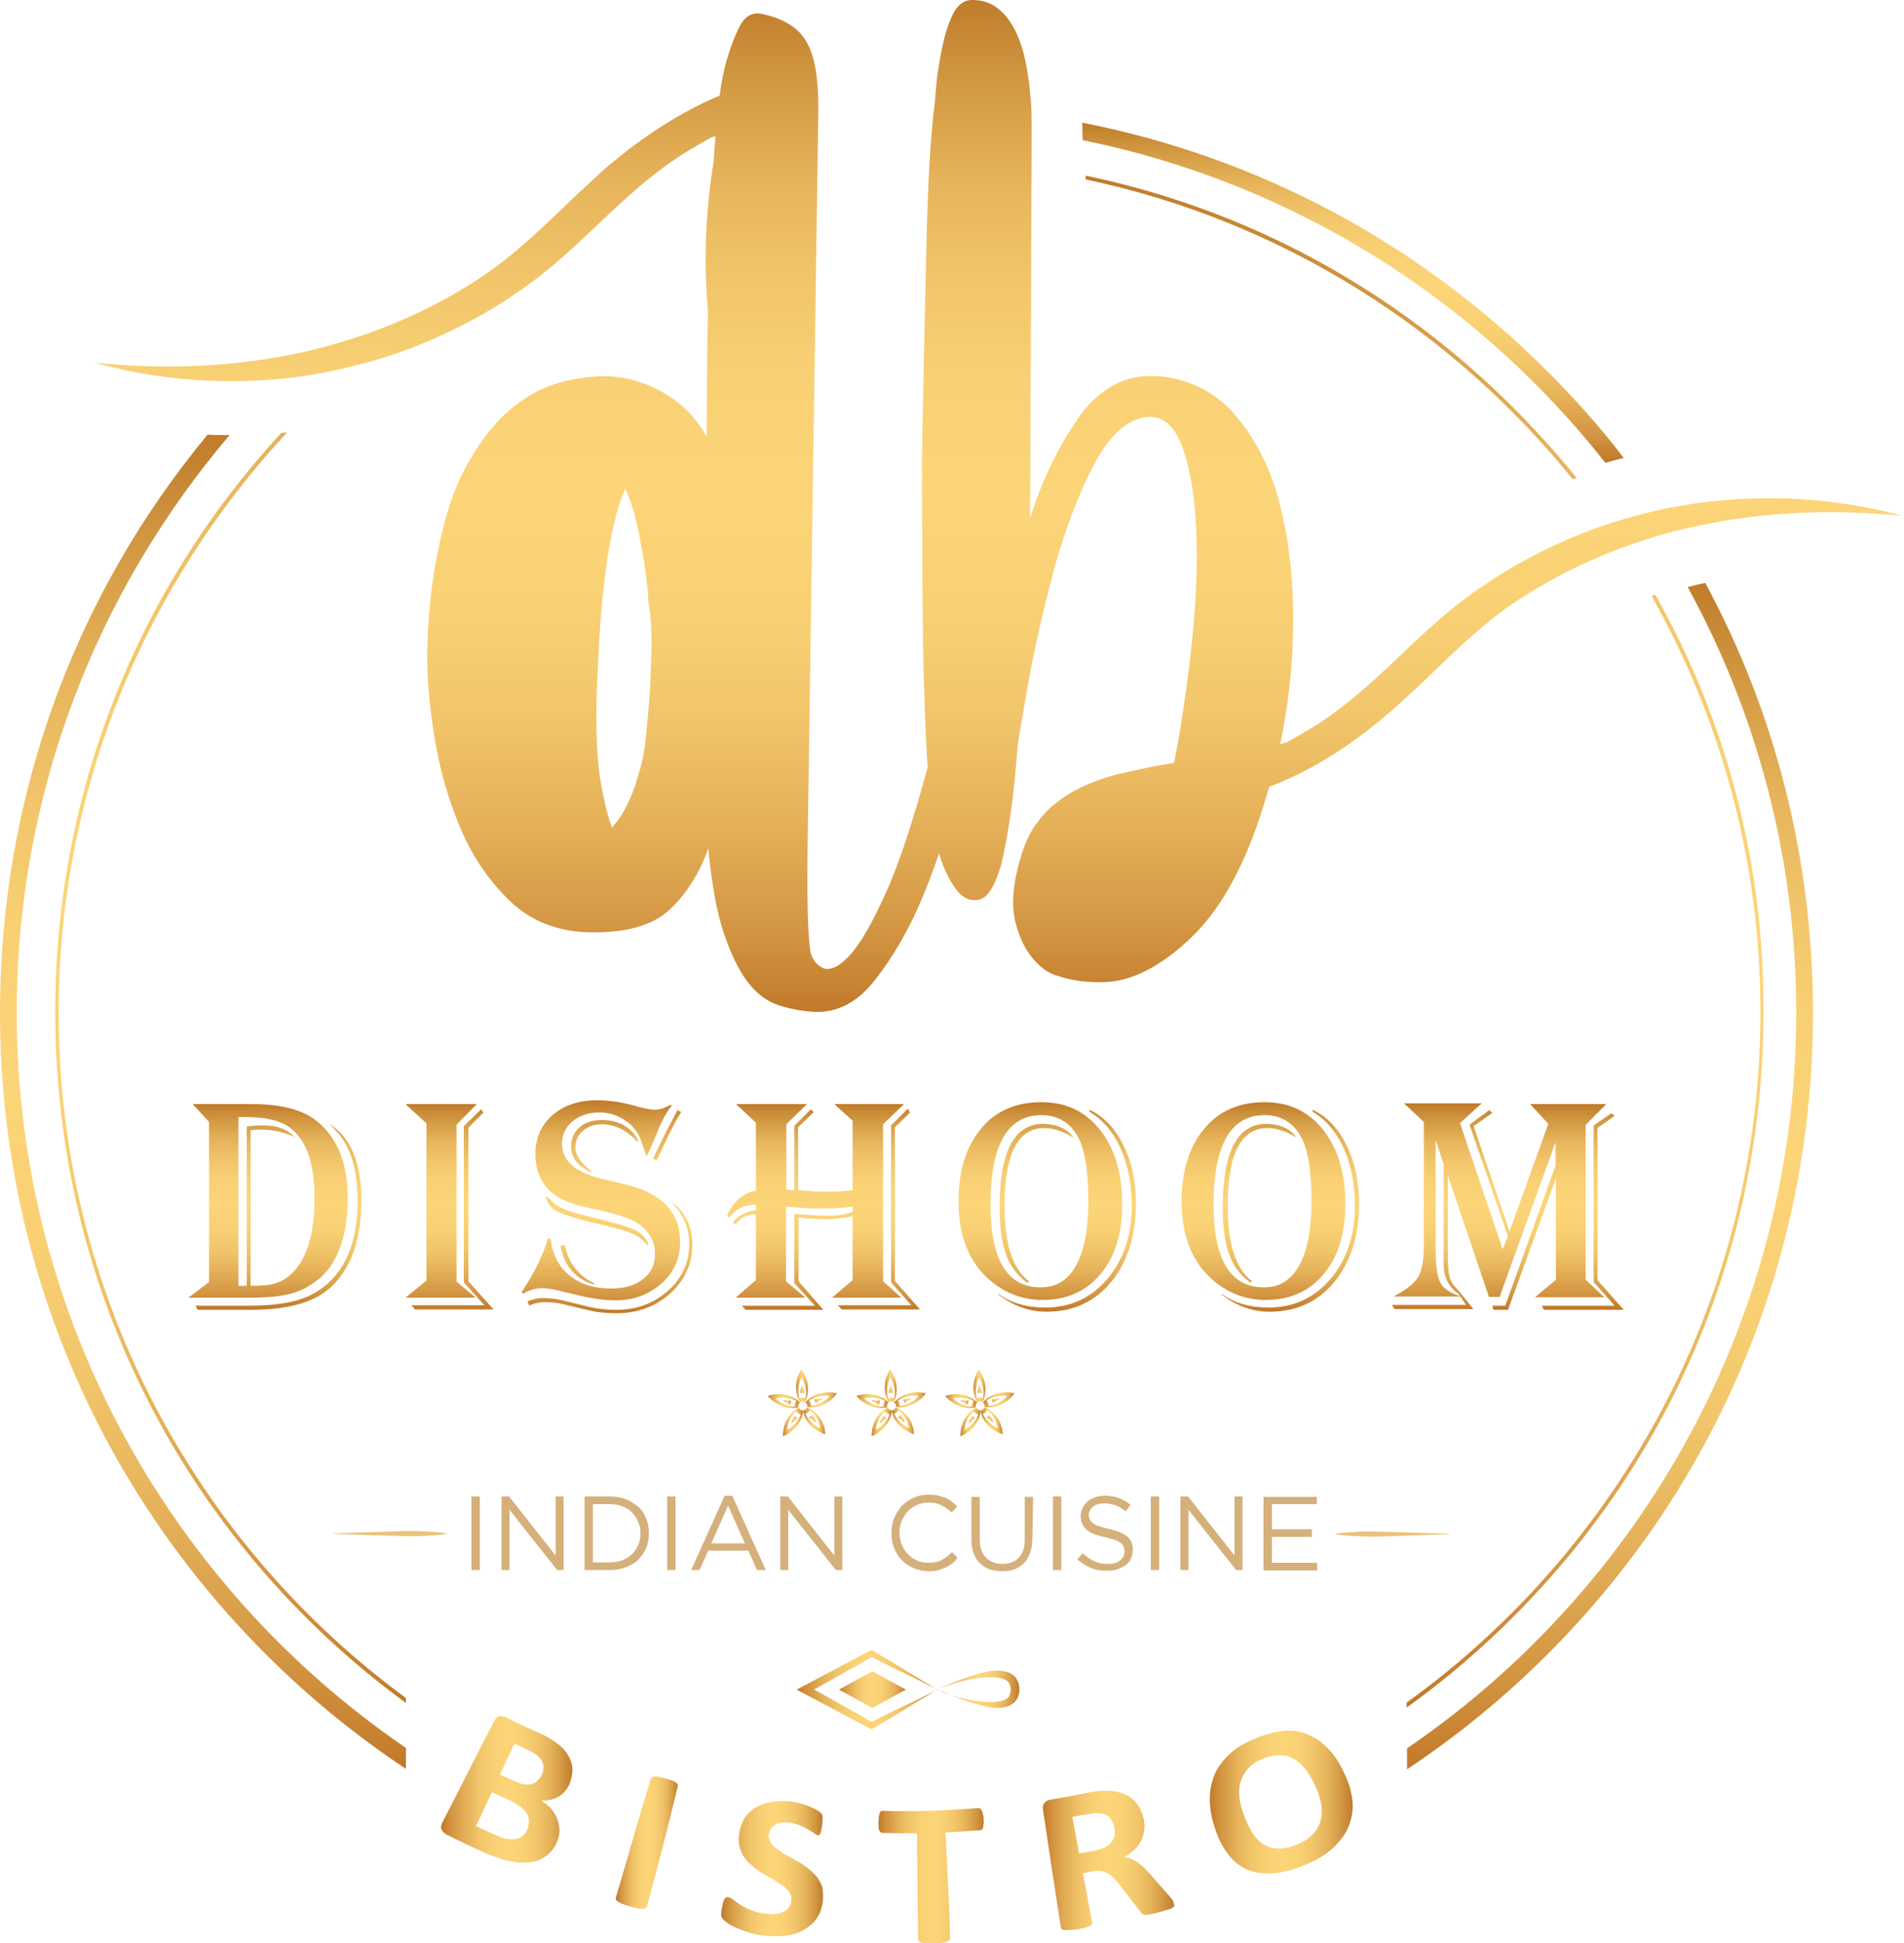 <svg xmlns="http://www.w3.org/2000/svg" xmlns:xlink="http://www.w3.org/1999/xlink" id="Layer_1" x="0px" y="0px" viewBox="0 0 500 510" style="enable-background:new 0 0 500 510;" xml:space="preserve"><style type="text/css">	.st0{fill:url(#SVGID_1_);}	.st1{fill:url(#SVGID_00000065050614885244451500000006121649363978953602_);}	.st2{fill:url(#SVGID_00000140697806748549738140000014179095787158385307_);}	.st3{fill:url(#SVGID_00000099620818410199464040000002321358668154991245_);}	.st4{fill:url(#SVGID_00000141427091878971841480000014717245748928697534_);}	.st5{fill:url(#SVGID_00000156567333710030748560000005693655477611094684_);}	.st6{fill:url(#SVGID_00000000932548307065362330000007310636605873269897_);}	.st7{fill:url(#SVGID_00000158739244773519654650000002642281014299765415_);}	.st8{fill:url(#SVGID_00000137850424380388570930000014322823799902757023_);}	.st9{fill:url(#SVGID_00000143580154773423093370000003378241226124051902_);}	.st10{fill:url(#SVGID_00000090293210329487002960000002364743060255902625_);}	.st11{fill:url(#SVGID_00000079450900407286535620000006154442945409426591_);}	.st12{fill:url(#SVGID_00000119804940773522062670000018234412372780234630_);}	.st13{fill:url(#SVGID_00000065047995246592470730000014477377322212358064_);}	.st14{fill:url(#SVGID_00000183207026274310949770000011029732624835043984_);}	.st15{fill:url(#SVGID_00000093145956766427569180000004644954518564651156_);}	.st16{fill:url(#SVGID_00000170278938188334110720000005462687937374702493_);}	.st17{fill:url(#SVGID_00000134213755352421011330000009776266884807059841_);}	.st18{fill:url(#SVGID_00000062190386024672249760000007375471890039253939_);}	.st19{fill:url(#SVGID_00000177470218090508057620000002669000533782007216_);}	.st20{fill:url(#SVGID_00000034797708603407797890000017325920569722293660_);}	.st21{fill:url(#SVGID_00000004525922002869853620000010466722282627783826_);}	.st22{fill:url(#SVGID_00000041288645422429365760000017838720175865390524_);}	.st23{fill:url(#SVGID_00000149348976750712846640000004539892716671027641_);}	.st24{fill:url(#SVGID_00000118374131805705195060000018171592497123270586_);}	.st25{fill:url(#SVGID_00000170256146081083211460000015007336989665487534_);}	.st26{fill:url(#SVGID_00000096760611380170996220000008013587946314142863_);}	.st27{fill:url(#SVGID_00000122702569598475152690000007457849029522689178_);}	.st28{fill:url(#SVGID_00000069390562918473147490000001854085405002412696_);}	.st29{fill:url(#SVGID_00000089538309557861616520000008362270191092780421_);}	.st30{fill:url(#SVGID_00000047741047369625558960000001153691044072635547_);}	.st31{fill:url(#SVGID_00000109020072402655697870000018277509402395526583_);}	.st32{fill:url(#SVGID_00000155832186020860852250000012309993898854623396_);}	.st33{fill:url(#SVGID_00000042694491047467113950000015962264716757141167_);}	.st34{fill:url(#SVGID_00000155861293586075067180000009576766155213417860_);}	.st35{fill:url(#SVGID_00000137117682434851056940000012738779411409855891_);}	.st36{fill:url(#SVGID_00000025410800991758272300000012636148549445212817_);}	.st37{fill:url(#SVGID_00000067213630496556912080000015336086565756317855_);}	.st38{fill:url(#SVGID_00000039843830863015899680000004137555109572017845_);}	.st39{fill:url(#SVGID_00000167372121244240182660000006142644421711676824_);}	.st40{fill:url(#SVGID_00000118358928251948326110000000475654942884294066_);}	.st41{fill:url(#SVGID_00000024713785219104715400000012973575548139141031_);}	.st42{fill:url(#SVGID_00000091720651806959689440000014588086651851135896_);}	.st43{fill:url(#SVGID_00000046301656049289539570000003769647795830641580_);}	.st44{fill:url(#SVGID_00000174594249281598634700000012084119657289053858_);}	.st45{fill:url(#SVGID_00000005229975213294656670000016194927660863798419_);}	.st46{fill:url(#SVGID_00000003084516427179412320000010121025586612256899_);}	.st47{fill:url(#SVGID_00000016046948384552298970000001782816917366706061_);}	.st48{fill:url(#SVGID_00000157275134153306527290000014346535396086182051_);}	.st49{fill:url(#SVGID_00000152973818319259084380000001028106229873288093_);}	.st50{fill:url(#SVGID_00000141450276473218104550000011469863732535212460_);}	.st51{fill:url(#SVGID_00000092458337358936344940000015945838822836466583_);}	.st52{fill:url(#SVGID_00000035522553792862454220000018071599981311843728_);}	.st53{fill:url(#SVGID_00000163779124824247783460000015723692647961706631_);}	.st54{fill:url(#SVGID_00000180352423944403986980000007155255723541529991_);}	.st55{fill:url(#SVGID_00000040565358358818549530000011983155967127252367_);}	.st56{fill:url(#SVGID_00000155125088463599217070000007389465429650251426_);}	.st57{fill:#D5B07B;}	.st58{fill:#EAC278;}</style><g>			<linearGradient id="SVGID_1_" gradientUnits="userSpaceOnUse" x1="355.341" y1="390.586" x2="355.341" y2="479.813" gradientTransform="matrix(1 0 0 -1 0 512)">		<stop offset="0" style="stop-color:#C1792A"></stop>		<stop offset="8.000000e-02" style="stop-color:#D39542"></stop>		<stop offset="0.19" style="stop-color:#E5B159"></stop>		<stop offset="0.29" style="stop-color:#F1C56A"></stop>		<stop offset="0.4" style="stop-color:#F9D174"></stop>		<stop offset="0.51" style="stop-color:#FCD578"></stop>		<stop offset="0.62" style="stop-color:#F9D174"></stop>		<stop offset="0.72" style="stop-color:#F2C66B"></stop>		<stop offset="0.82" style="stop-color:#E6B45B"></stop>		<stop offset="0.91" style="stop-color:#D49B45"></stop>		<stop offset="1" style="stop-color:#C07C2A"></stop>	</linearGradient>	<path class="st0" d="M406.4,97.5c-33.9-33.9-76.2-56.3-122.2-65.3c0,1.5,0.1,3,0.1,4.6c55.3,11.2,103.6,41.9,137.3,84.7  c1.6-0.5,3.2-0.9,4.8-1.3C420.3,112.2,413.6,104.7,406.4,97.5z"></path>			<linearGradient id="SVGID_00000107552549408745050250000013874350334135374735_" gradientUnits="userSpaceOnUse" x1="422.822" y1="47.627" x2="422.822" y2="359.041" gradientTransform="matrix(1 0 0 -1 0 512)">		<stop offset="0" style="stop-color:#C1792A"></stop>		<stop offset="8.000000e-02" style="stop-color:#D39542"></stop>		<stop offset="0.19" style="stop-color:#E5B159"></stop>		<stop offset="0.29" style="stop-color:#F1C56A"></stop>		<stop offset="0.4" style="stop-color:#F9D174"></stop>		<stop offset="0.51" style="stop-color:#FCD578"></stop>		<stop offset="0.62" style="stop-color:#F9D174"></stop>		<stop offset="0.72" style="stop-color:#F2C66B"></stop>		<stop offset="0.82" style="stop-color:#E6B45B"></stop>		<stop offset="0.91" style="stop-color:#D49B45"></stop>		<stop offset="1" style="stop-color:#C07C2A"></stop>	</linearGradient>	<path style="fill:url(#SVGID_00000107552549408745050250000013874350334135374735_);" d="M447.8,153c-1.6,0.3-3.1,0.7-4.6,1.1  c18.2,33.2,28.5,71.3,28.5,111.7c0,80.1-40.5,151-102.2,193.1v5.5c13.1-8.7,25.5-18.8,36.9-30.2c45-45,69.7-104.7,69.7-168.3  C476.1,225.8,466.3,187.2,447.8,153z"></path>			<linearGradient id="SVGID_00000026841892448760546340000017429748214751652797_" gradientUnits="userSpaceOnUse" x1="53.291" y1="47.663" x2="53.291" y2="397.881" gradientTransform="matrix(1 0 0 -1 0 512)">		<stop offset="0" style="stop-color:#C1792A"></stop>		<stop offset="8.000000e-02" style="stop-color:#D39542"></stop>		<stop offset="0.19" style="stop-color:#E5B159"></stop>		<stop offset="0.29" style="stop-color:#F1C56A"></stop>		<stop offset="0.4" style="stop-color:#F9D174"></stop>		<stop offset="0.51" style="stop-color:#FCD578"></stop>		<stop offset="0.62" style="stop-color:#F9D174"></stop>		<stop offset="0.72" style="stop-color:#F2C66B"></stop>		<stop offset="0.82" style="stop-color:#E6B45B"></stop>		<stop offset="0.91" style="stop-color:#D49B45"></stop>		<stop offset="1" style="stop-color:#C07C2A"></stop>	</linearGradient>	<path style="fill:url(#SVGID_00000026841892448760546340000017429748214751652797_);" d="M106.6,458.8v5.5  c-13.1-8.7-25.5-18.8-36.9-30.2C24.8,389.2,0,329.4,0,265.8c0-56,19.2-109.1,54.5-151.7c1.9,0.1,3.9,0.1,5.8,0.1  C25.5,155.1,4.4,208,4.4,265.8C4.4,345.9,45,416.7,106.6,458.8z"></path>			<linearGradient id="SVGID_00000146479789305901915780000012635631210427215238_" gradientUnits="userSpaceOnUse" x1="262.506" y1="246.237" x2="262.506" y2="512.112" gradientTransform="matrix(1 0 0 -1 0 512)">		<stop offset="0" style="stop-color:#C1792A"></stop>		<stop offset="8.000000e-02" style="stop-color:#D39542"></stop>		<stop offset="0.19" style="stop-color:#E5B159"></stop>		<stop offset="0.29" style="stop-color:#F1C56A"></stop>		<stop offset="0.4" style="stop-color:#F9D174"></stop>		<stop offset="0.51" style="stop-color:#FCD578"></stop>		<stop offset="0.62" style="stop-color:#F9D174"></stop>		<stop offset="0.72" style="stop-color:#F2C66B"></stop>		<stop offset="0.82" style="stop-color:#E6B45B"></stop>		<stop offset="0.91" style="stop-color:#D49B45"></stop>		<stop offset="1" style="stop-color:#C07C2A"></stop>	</linearGradient>	<path style="fill:url(#SVGID_00000146479789305901915780000012635631210427215238_);" d="M437.8,133.4c-1.6,0.3-3.2,0.7-4.8,1.1  c-2.1,0.5-4.3,1.1-6.4,1.7c-10,2.9-19.6,7.1-28.6,12.2c-4.7,2.7-9.2,5.7-13.5,8.9c-13.3,10-23.6,23-37.6,32.2  c-0.9,0.6-1.8,1.2-2.7,1.7c-2,1.2-4,2.4-6,3.5c-0.4,0.1-0.8,0.3-1.2,0.4c-0.3,0.1-0.5,0.2-0.8,0.2c0.5-2.3,0.9-4.6,1.3-7  c1.4-8.5,2.1-17.2,2.1-26.1c0-4.4-0.2-8.7-0.6-12.8c-0.6-6.4-1.7-12.5-3.2-18.1c-2.5-9.3-6.6-17-12.1-23.1  c-3.5-3.9-7.8-6.6-12.6-8.1c-2.7-0.8-5.6-1.4-8.8-1.4c-7.6-0.1-14.1,3.8-19.3,11.2c0,0,0,0,0,0.1c-5.2,7.5-9.4,16.1-12.5,26  c0,0,0.5-104.8,0.4-106.2c-0.4-8.1-1.4-14.5-3.1-19c-1.4-3.7-3.2-6.5-5.4-8.3c-1.3-1.1-2.7-1.8-4.3-2.2c-0.9-0.2-1.8-0.3-2.8-0.3  c-2.3,0-4,1.4-5.3,4.2c-1.3,2.8-2.1,5.9-2.8,9.3c-0.4,2.4-0.9,4.8-1.2,7.5c-0.2,1.8-0.3,3.7-0.5,5.6c0,0.4-0.5,4.1-0.6,5.6  c-0.6,6-1,13-1.3,21.1c-0.4,10.8-1.4,60-1.5,67.6c0,1.4,0.1,29.2,0.2,40.7s0.4,21.6,0.8,30.5c0.2,3.4,0.3,6.6,0.5,9.3  c-3.9,14.3-7.5,25.3-10.9,32.8c-3.7,8.2-6.9,13.8-9.8,16.8c-2.8,3-5.2,3.9-7,3c-1.8-1-2.9-2.6-3.2-4.9c-0.2-1.7-0.5-5.2-0.6-10.4  c-0.1-5.2-0.1-11.2,0-18c0.1-6.8,2.8-192.1,2.8-192.1c0-5.4-0.4-9.7-1.3-13.1c-0.9-3.4-2.4-6-4.5-7.8c-2.1-1.8-5.1-3.2-8.8-4  c-0.5-0.1-0.9-0.2-1.4-0.2c-1.9,0-3.5,1.2-4.6,3.3c-1.4,2.7-2.5,5.7-3.5,9.1c-0.8,2.8-1.4,5.8-1.8,9.2c-8.4,3.5-16.2,8.3-23.5,13.8  c-1.3,1-2.6,2.1-3.9,3.1c-2,1.6-3.9,3.3-5.8,5.1c-9.6,8.7-18.3,18.2-29.2,25.5c-11.9,7.9-25,13.8-38.7,17.7  c-0.8,0.2-1.7,0.5-2.5,0.7c-0.7,0.2-2.8,0.7-3.1,0.8c-2.9,0.7-5.8,1.3-8.7,1.8c-16,2.9-32.5,3.3-48.7,1.6  c13.7,3.8,28.1,5.4,42.3,4.7c2.3-0.1,4.6-0.3,6.9-0.5c4.4-0.4,8.7-1.1,13-2c1.6-0.3,3.2-0.7,4.8-1.1c2.1-0.5,4.3-1.1,6.4-1.7  c10-2.9,19.6-7.1,28.6-12.2c4.7-2.7,9.2-5.7,13.5-8.9c13.3-10,23.6-23,37.6-32.2c0.9-0.6,1.8-1.2,2.7-1.7c2-1.2,4-2.4,6-3.5  c0.4-0.1,0.8-0.3,1.2-0.4c-0.1,0.7-0.4,5.2-0.5,6.7c-1.4,8.5-2.1,17.2-2.1,26.1c0,4.4,0.2,8.7,0.6,12.8  c-0.2,10.8-0.3,21.9-0.3,33.3c-2.5-4.3-5.4-7.5-8.7-9.8c-3.2-2.3-6.4-3.8-9.5-4.7c-3.4-1.1-6.9-1.5-10.6-1.3  c-5.9,0.4-11.1,1.6-15.5,3.8c-4.4,2.3-8.1,5.1-11.2,8.7c-3.1,3.5-5.8,7.5-8.1,11.9c-2.3,4.4-3.9,8.9-5.1,13.4  c-2.9,10.8-4.7,22.9-4.7,36.4c0,5.7,0.6,12.5,1.9,20.6c1.3,8,3.5,15.8,6.6,23.3c3.1,7.5,7.4,13.9,12.9,19.3  c5.5,5.4,12.4,8.2,20.6,8.5c9.9,0.3,17.1-1.7,21.6-5.9c4.5-4.2,7.9-9.6,10.2-16.1c0.9,9.3,2.2,16.7,4.1,22.3  c1.9,5.5,3.9,9.7,6.2,12.7c2.3,3,4.8,4.9,7.5,5.9c2.7,1,5.7,1.6,8.8,1.9c6.5,0.7,12.2-1.9,17.2-8.3c5-6.4,9.1-13.6,12.5-21.8  c1.6-3.8,3-7.6,4.3-11.4c0.4,1.4,0.8,2.5,1.2,3.5c1.4,3.3,2.8,5.6,4.2,7c1.4,1.4,3,2,4.7,1.7c2.3-0.2,4.2-2.9,5.8-7.9  c0.4-1.2,0.7-2.5,1-3.9c0.6-2.9,1.2-6.1,1.7-9.6c0.1-0.9,0.3-1.8,0.4-2.7c0.7-5.1,1.2-10.7,1.7-17c0.3-1.7,1.2-6.9,2.7-15.7  c1.6-8.8,3.7-18.2,6.4-28.4c1.7-6.6,3.8-12.8,6.1-18.6c1.3-3.2,2.6-6.2,4.1-9.1c4.1-8.3,8.8-13,14.2-13.8c4.2-0.6,7.4,1.9,9.5,7.4  c0.1,0.4,0.3,0.7,0.4,1.1c1.9,5.3,3,12.2,3.4,20.5c0.4,8.9,0.1,18.9-1.1,29.9c-0.8,8-1.9,15.7-3.1,23.2c-0.5,2.9-1,5.8-1.6,8.6  c-4.8,0.8-9.4,1.8-13.8,2.8c-4.4,1-8.4,2.5-12.1,4.4c-1.3,0.7-2.5,1.5-3.7,2.3c-0.8,0.6-1.6,1.3-2.4,1.9c-1.2,1.1-2.4,2.3-3.4,3.6  c-0.1,0.1-0.1,0.2-0.2,0.3c-2.6,3.2-4.3,7.5-5.5,12.7c-0.2,0.8-0.4,1.6-0.5,2.3c-0.9,4.7-0.9,8.7,0.1,12.1c1.1,4,2.7,7.1,4.7,9.3  c1.7,2,3.5,3.3,5.5,4c2,0.7,4,1.2,5.9,1.5c2,0.3,4.1,0.4,6.4,0.4c7.6,0,15.6-4,23.9-12.1c4.7-4.6,8.9-10.7,12.6-18.5  c2.8-5.9,5.3-12.9,7.5-20.7c0.8-0.3,1.6-0.6,2.3-0.9c10-4.1,19.1-10.1,27.4-17c12-9.9,21.9-21.9,34.9-30.6  c11.9-7.9,25-13.8,38.7-17.7c0.8-0.2,1.7-0.5,2.5-0.7c0.7-0.2,1.4-0.4,2.1-0.5c19-4.7,38.9-5.7,58.4-3.7  C479.8,130,458.3,129.3,437.8,133.4z M170.7,180.8c-0.3,4.4-0.7,9-1.2,13.6c-0.2,1.9-0.5,3.9-1,5.9c-0.4,1.8-1.1,3.8-1.7,5.8  c-0.6,1.9-1.4,3.7-2.2,5.3c-1.1,2.3-2.4,4.2-3.9,5.8c-0.7-1.8-1.9-5.6-3.1-12.8c-1.1-7.1-1.3-17.5-0.5-31.2v-0.2  c1.3-27.8,4.8-39.8,7.1-44.7c1.3,2.9,2.3,5.9,3,9.1c1,4.5,1.8,8.8,2.3,12.6c0.6,4.6,0.7,6.1,0.7,6.5v1l0.2,1.2  c0.5,2.9,0.7,6.3,0.7,10C171.1,172.1,170.9,176.1,170.7,180.8z"></path>	<g>					<linearGradient id="SVGID_00000123434150179013014240000016897245298809460664_" gradientUnits="userSpaceOnUse" x1="115.815" y1="42.319" x2="150.38" y2="42.319" gradientTransform="matrix(1 0 0 -1 0 512)">			<stop offset="0" style="stop-color:#C1792A"></stop>			<stop offset="8.000000e-02" style="stop-color:#D39542"></stop>			<stop offset="0.19" style="stop-color:#E5B159"></stop>			<stop offset="0.29" style="stop-color:#F1C56A"></stop>			<stop offset="0.4" style="stop-color:#F9D174"></stop>			<stop offset="0.51" style="stop-color:#FCD578"></stop>			<stop offset="0.62" style="stop-color:#F9D174"></stop>			<stop offset="0.72" style="stop-color:#F2C66B"></stop>			<stop offset="0.82" style="stop-color:#E6B45B"></stop>			<stop offset="0.91" style="stop-color:#D49B45"></stop>			<stop offset="1" style="stop-color:#C07C2A"></stop>		</linearGradient>		<path style="fill:url(#SVGID_00000123434150179013014240000016897245298809460664_);" d="M146.4,483.1c-0.4,1.2-1,2.1-1.7,2.9   c-0.7,0.8-1.6,1.4-2.5,1.9c-0.9,0.5-2,0.8-3.1,0.9c-1.1,0.1-2.3,0.2-3.5,0c-1.2-0.1-2.5-0.4-3.8-0.8c-1.3-0.4-2.7-0.9-4.3-1.6   c-3.4-1.5-6.7-3.1-10.1-4.8c-0.6-0.3-1.1-0.7-1.4-1.3c-0.3-0.5-0.2-1.1,0.1-1.8c4.6-8.9,9.1-17.9,13.7-26.8   c0.4-0.7,0.8-1.1,1.3-1.2c0.5-0.1,1.1,0,1.6,0.2c2.8,1.4,5.5,2.7,8.3,3.9c2,0.9,3.7,1.8,5,2.8c1.3,0.9,2.3,1.9,3,3   c0.7,1.1,1.1,2.2,1.3,3.5c0.1,1.2-0.1,2.6-0.6,4c-0.3,0.8-0.7,1.5-1.2,2.1c-0.5,0.6-1,1.1-1.7,1.5c-0.6,0.4-1.4,0.7-2.2,0.9   c-0.8,0.2-1.6,0.2-2.5,0.2c0.9,0.6,1.8,1.3,2.5,2c0.7,0.8,1.2,1.6,1.6,2.5c0.4,0.9,0.6,1.9,0.7,2.9   C147,480.9,146.8,482,146.4,483.1z M142.3,465.8c0.3-0.6,0.4-1.3,0.4-1.9s-0.1-1.2-0.4-1.7c-0.3-0.5-0.7-1-1.3-1.5   c-0.6-0.5-1.4-0.9-2.4-1.4c-1.2-0.5-2.3-1.1-3.5-1.6l-3.8,8.1c1.3,0.6,2.7,1.2,4,1.8c1,0.5,1.9,0.7,2.6,0.8c0.7,0.1,1.4,0,1.9-0.2   c0.6-0.2,1.1-0.5,1.5-1C141.7,466.8,142.1,466.3,142.3,465.8z M138.5,480.2c0.3-0.7,0.4-1.5,0.4-2.2c0-0.7-0.2-1.4-0.6-2   s-0.9-1.2-1.7-1.8c-0.7-0.6-1.8-1.2-3.1-1.8c-1.4-0.7-2.9-1.3-4.3-2l-4.2,8.9c1.8,0.9,3.6,1.7,5.5,2.5c1.1,0.5,2,0.8,2.8,0.9   c0.8,0.1,1.6,0.1,2.2,0c0.7-0.2,1.3-0.4,1.8-0.9S138.2,480.9,138.5,480.2z"></path>					<linearGradient id="SVGID_00000103229388948909189420000017412917592965217170_" gradientUnits="userSpaceOnUse" x1="161.827" y1="28.398" x2="178.187" y2="28.398" gradientTransform="matrix(1 0 0 -1 0 512)">			<stop offset="0" style="stop-color:#C1792A"></stop>			<stop offset="8.000000e-02" style="stop-color:#D39542"></stop>			<stop offset="0.19" style="stop-color:#E5B159"></stop>			<stop offset="0.29" style="stop-color:#F1C56A"></stop>			<stop offset="0.4" style="stop-color:#F9D174"></stop>			<stop offset="0.51" style="stop-color:#FCD578"></stop>			<stop offset="0.62" style="stop-color:#F9D174"></stop>			<stop offset="0.72" style="stop-color:#F2C66B"></stop>			<stop offset="0.82" style="stop-color:#E6B45B"></stop>			<stop offset="0.91" style="stop-color:#D49B45"></stop>			<stop offset="1" style="stop-color:#C07C2A"></stop>		</linearGradient>		<path style="fill:url(#SVGID_00000103229388948909189420000017412917592965217170_);" d="M169.9,500.4c0,0.2-0.2,0.3-0.3,0.4   c-0.2,0.1-0.4,0.2-0.8,0.2c-0.3,0-0.8,0-1.3-0.1c-0.5-0.1-1.2-0.2-2-0.5c-0.8-0.2-1.4-0.4-1.9-0.6c-0.5-0.2-0.9-0.4-1.2-0.6   c-0.3-0.2-0.5-0.3-0.6-0.5c-0.1-0.2-0.1-0.3-0.1-0.5c3.1-10.4,6-20.9,9.2-31.3c0.1-0.2,0.2-0.3,0.3-0.4c0.2-0.1,0.4-0.2,0.7-0.2   c0.3,0,0.7,0,1.1,0.1c0.5,0.1,1,0.2,1.7,0.4c0.7,0.2,1.3,0.4,1.7,0.5c0.4,0.2,0.8,0.3,1,0.5c0.2,0.2,0.4,0.3,0.5,0.5   c0.1,0.2,0.1,0.3,0.1,0.5C175.5,479.3,172.7,489.9,169.9,500.4L169.9,500.4z"></path>					<linearGradient id="SVGID_00000168098833396732805770000002525271103918065285_" gradientUnits="userSpaceOnUse" x1="189.418" y1="21.517" x2="216.137" y2="21.517" gradientTransform="matrix(1 0 0 -1 0 512)">			<stop offset="0" style="stop-color:#C1792A"></stop>			<stop offset="8.000000e-02" style="stop-color:#D39542"></stop>			<stop offset="0.19" style="stop-color:#E5B159"></stop>			<stop offset="0.29" style="stop-color:#F1C56A"></stop>			<stop offset="0.4" style="stop-color:#F9D174"></stop>			<stop offset="0.51" style="stop-color:#FCD578"></stop>			<stop offset="0.62" style="stop-color:#F9D174"></stop>			<stop offset="0.72" style="stop-color:#F2C66B"></stop>			<stop offset="0.82" style="stop-color:#E6B45B"></stop>			<stop offset="0.91" style="stop-color:#D49B45"></stop>			<stop offset="1" style="stop-color:#C07C2A"></stop>		</linearGradient>		<path style="fill:url(#SVGID_00000168098833396732805770000002525271103918065285_);" d="M216.1,498.8c-0.2,1.8-0.7,3.4-1.6,4.7   s-2.1,2.3-3.5,3.1c-1.4,0.8-3.1,1.3-5,1.5c-1.9,0.2-3.9,0.2-5.9-0.1c-1.4-0.2-2.7-0.5-3.9-0.9c-1.2-0.4-2.2-0.8-3.1-1.2   c-0.9-0.4-1.6-0.8-2.1-1.2c-0.6-0.4-0.9-0.7-1.2-1c-0.2-0.3-0.4-0.6-0.4-1.1c0-0.5,0-1.1,0.2-1.9c0.1-0.5,0.2-1,0.3-1.4   c0.1-0.4,0.2-0.6,0.4-0.9c0.1-0.2,0.3-0.3,0.5-0.4c0.2-0.1,0.4-0.1,0.6,0c0.3,0.1,0.7,0.3,1.1,0.6c0.5,0.4,1.1,0.8,1.8,1.3   c0.8,0.5,1.7,1,2.8,1.4c1.1,0.5,2.4,0.8,3.9,1c1,0.1,1.9,0.2,2.7,0.1c0.8-0.1,1.5-0.3,2.1-0.6c0.6-0.3,1.1-0.7,1.4-1.2   c0.3-0.5,0.6-1.1,0.6-1.8c0.1-0.8-0.1-1.5-0.5-2.1c-0.4-0.6-1-1.2-1.7-1.7c-0.7-0.5-1.5-1-2.4-1.6c-0.9-0.5-1.9-1.1-2.8-1.6   s-1.9-1.2-2.7-1.9c-0.9-0.7-1.6-1.5-2.2-2.3c-0.6-0.9-1.1-1.9-1.3-3c-0.3-1.1-0.3-2.4,0-3.8c0.3-1.6,0.9-3,1.7-4.1s1.9-2,3.1-2.6   c1.2-0.6,2.6-1,4.1-1.2c1.5-0.2,3.1-0.2,4.7,0c0.8,0.1,1.7,0.3,2.5,0.5c0.8,0.2,1.6,0.5,2.3,0.8c0.7,0.3,1.3,0.6,1.9,0.9   c0.5,0.3,0.9,0.6,1.1,0.8c0.2,0.2,0.3,0.4,0.3,0.5c0.1,0.1,0.1,0.3,0.1,0.5c0,0.2,0,0.5,0,0.8c0,0.3,0,0.7-0.1,1.2   c0,0.5-0.1,0.9-0.2,1.3c-0.1,0.4-0.1,0.6-0.2,0.9c-0.1,0.2-0.2,0.4-0.3,0.5c-0.1,0.1-0.3,0.1-0.5,0.1c-0.2,0-0.5-0.2-0.9-0.5   c-0.4-0.3-1-0.6-1.6-1c-0.6-0.4-1.4-0.7-2.2-1.1c-0.8-0.3-1.8-0.6-2.8-0.7c-0.8-0.1-1.5-0.1-2.1,0s-1.2,0.3-1.6,0.6   c-0.4,0.3-0.8,0.6-1.1,1c-0.3,0.4-0.4,0.9-0.5,1.4c-0.1,0.8,0,1.4,0.4,2.1s0.9,1.2,1.6,1.7c0.7,0.5,1.5,1.1,2.4,1.6   c0.9,0.5,1.9,1,2.8,1.6c1,0.5,1.9,1.1,2.8,1.8s1.7,1.4,2.4,2.2s1.2,1.8,1.6,2.8C216.1,496.2,216.2,497.4,216.1,498.8L216.1,498.8z   "></path>					<linearGradient id="SVGID_00000067944703145565912270000014955724483307537801_" gradientUnits="userSpaceOnUse" x1="230.714" y1="19.592" x2="258.365" y2="19.592" gradientTransform="matrix(1 0 0 -1 0 512)">			<stop offset="0" style="stop-color:#C1792A"></stop>			<stop offset="8.000000e-02" style="stop-color:#D39542"></stop>			<stop offset="0.19" style="stop-color:#E5B159"></stop>			<stop offset="0.29" style="stop-color:#F1C56A"></stop>			<stop offset="0.4" style="stop-color:#F9D174"></stop>			<stop offset="0.51" style="stop-color:#FCD578"></stop>			<stop offset="0.62" style="stop-color:#F9D174"></stop>			<stop offset="0.72" style="stop-color:#F2C66B"></stop>			<stop offset="0.82" style="stop-color:#E6B45B"></stop>			<stop offset="0.91" style="stop-color:#D49B45"></stop>			<stop offset="1" style="stop-color:#C07C2A"></stop>		</linearGradient>		<path style="fill:url(#SVGID_00000067944703145565912270000014955724483307537801_);" d="M258.3,477.5c0,0.5,0.1,1,0,1.3   s-0.1,0.7-0.1,0.9c-0.1,0.2-0.2,0.4-0.3,0.5c-0.1,0.1-0.3,0.2-0.5,0.2c-3,0.2-6.1,0.4-9.1,0.6c0.4,9.3,1,18.6,1.2,27.8   c0,0.2-0.1,0.3-0.2,0.5c-0.1,0.1-0.4,0.3-0.7,0.4c-0.3,0.1-0.7,0.2-1.3,0.3c-0.5,0.1-1.2,0.1-2,0.1c-0.8,0-1.5,0-2,0   c-0.5,0-1-0.1-1.3-0.2c-0.3-0.1-0.5-0.2-0.7-0.3c-0.1-0.1-0.2-0.3-0.2-0.5c-0.1-9.3-0.2-18.6-0.3-27.9c-3,0-6.1,0-9.1-0.1   c-0.2,0-0.3-0.1-0.5-0.2c-0.1-0.1-0.2-0.3-0.3-0.5c-0.1-0.2-0.2-0.5-0.2-0.9s0-0.8,0-1.3c0-0.5,0.1-1,0.1-1.4   c0.1-0.4,0.1-0.7,0.2-0.9c0.1-0.2,0.2-0.4,0.3-0.5c0.1-0.1,0.3-0.1,0.5-0.1c8.4,0.3,16.8-0.1,25.1-0.7c0.2,0,0.3,0,0.5,0.1   c0.1,0.1,0.3,0.2,0.4,0.5s0.2,0.5,0.3,0.9C258.2,476.5,258.3,477,258.3,477.5L258.3,477.5z"></path>					<linearGradient id="SVGID_00000175321570333292786530000000926924761463304860_" gradientUnits="userSpaceOnUse" x1="273.782" y1="23.585" x2="308.308" y2="23.585" gradientTransform="matrix(1 0 0 -1 0 512)">			<stop offset="0" style="stop-color:#C1792A"></stop>			<stop offset="8.000000e-02" style="stop-color:#D39542"></stop>			<stop offset="0.19" style="stop-color:#E5B159"></stop>			<stop offset="0.29" style="stop-color:#F1C56A"></stop>			<stop offset="0.4" style="stop-color:#F9D174"></stop>			<stop offset="0.51" style="stop-color:#FCD578"></stop>			<stop offset="0.62" style="stop-color:#F9D174"></stop>			<stop offset="0.72" style="stop-color:#F2C66B"></stop>			<stop offset="0.82" style="stop-color:#E6B45B"></stop>			<stop offset="0.91" style="stop-color:#D49B45"></stop>			<stop offset="1" style="stop-color:#C07C2A"></stop>		</linearGradient>		<path style="fill:url(#SVGID_00000175321570333292786530000000926924761463304860_);" d="M308.3,499.8c0.1,0.2,0.1,0.4,0,0.5   c0,0.2-0.2,0.3-0.5,0.5c-0.3,0.2-0.7,0.3-1.3,0.5c-0.6,0.2-1.4,0.4-2.4,0.7c-0.9,0.2-1.6,0.4-2.1,0.5c-0.5,0.1-0.9,0.1-1.3,0.1   c-0.3,0-0.6-0.1-0.7-0.2c-0.2-0.1-0.3-0.3-0.4-0.5c-1.8-2.2-3.5-4.5-5.2-6.7c-0.6-0.8-1.2-1.4-1.7-2s-1.1-1-1.7-1.4   s-1.2-0.6-1.9-0.7c-0.7-0.1-1.4-0.1-2.3,0.1c-0.8,0.2-1.6,0.3-2.4,0.5c0.8,4.3,1.6,8.6,2.4,12.9c0,0.2,0,0.3-0.1,0.5   c-0.1,0.2-0.3,0.3-0.6,0.5c-0.3,0.1-0.7,0.3-1.2,0.4c-0.5,0.1-1.2,0.3-2,0.4c-0.8,0.1-1.5,0.2-2,0.2s-1,0-1.3,0s-0.6-0.1-0.7-0.2   c-0.2-0.1-0.2-0.3-0.3-0.4c-1.6-10.3-3.2-20.7-4.7-31c-0.1-0.8,0-1.4,0.4-1.8c0.4-0.4,0.8-0.7,1.4-0.8c3-0.5,6.1-1,9.1-1.7   c0.9-0.2,1.7-0.3,2.3-0.4c0.6-0.1,1.2-0.2,1.7-0.2c1.5-0.1,2.8-0.1,4,0.1c1.2,0.2,2.3,0.6,3.3,1.1s1.8,1.3,2.5,2.2   c0.7,0.9,1.2,2,1.6,3.4c0.3,1.1,0.4,2.2,0.3,3.2c-0.1,1-0.3,1.9-0.7,2.8c-0.4,0.9-1,1.7-1.8,2.5c-0.8,0.8-1.7,1.4-2.8,2   c0.6,0.1,1.2,0.3,1.8,0.5c0.6,0.2,1.1,0.5,1.7,0.9c0.6,0.4,1.1,0.9,1.7,1.4c0.5,0.5,1.1,1.2,1.7,1.8c1.6,1.9,3.3,3.8,5,5.7   c0.5,0.6,0.8,1,1,1.3C308.1,499.4,308.3,499.6,308.3,499.8L308.3,499.8z M292.6,479.5c-0.3-1.1-0.7-2-1.4-2.6c-0.7-0.6-1.7-1-3-1   c-0.4,0-0.8,0-1.3,0.1s-1.1,0.2-2,0.3c-1.1,0.2-2.2,0.4-3.3,0.6l1.8,9.6c1.3-0.2,2.6-0.5,3.9-0.7c1.1-0.2,2-0.5,2.8-0.9   c0.8-0.4,1.4-0.9,1.8-1.4s0.7-1.1,0.9-1.8C292.8,481,292.8,480.3,292.6,479.5L292.6,479.5z"></path>					<linearGradient id="SVGID_00000120546983883996029820000012111586362119231115_" gradientUnits="userSpaceOnUse" x1="317.663" y1="38.961" x2="355.223" y2="38.961" gradientTransform="matrix(1 0 0 -1 0 512)">			<stop offset="0" style="stop-color:#C1792A"></stop>			<stop offset="8.000000e-02" style="stop-color:#D39542"></stop>			<stop offset="0.19" style="stop-color:#E5B159"></stop>			<stop offset="0.29" style="stop-color:#F1C56A"></stop>			<stop offset="0.4" style="stop-color:#F9D174"></stop>			<stop offset="0.51" style="stop-color:#FCD578"></stop>			<stop offset="0.62" style="stop-color:#F9D174"></stop>			<stop offset="0.72" style="stop-color:#F2C66B"></stop>			<stop offset="0.82" style="stop-color:#E6B45B"></stop>			<stop offset="0.91" style="stop-color:#D49B45"></stop>			<stop offset="1" style="stop-color:#C07C2A"></stop>		</linearGradient>		<path style="fill:url(#SVGID_00000120546983883996029820000012111586362119231115_);" d="M352.7,464.8c1.3,2.6,2.1,5,2.4,7.4   c0.3,2.4,0,4.7-0.8,6.8c-0.8,2.2-2.2,4.1-4.1,5.9c-1.9,1.8-4.4,3.4-7.5,4.6c-3,1.3-5.8,2-8.3,2.2s-4.7-0.1-6.7-0.9   c-2-0.8-3.7-2.2-5.1-4c-1.5-1.9-2.7-4.2-3.6-7.1c-0.9-2.6-1.3-5.2-1.3-7.5c0-2.4,0.5-4.5,1.3-6.5c0.9-2,2.2-3.7,3.9-5.3   c1.7-1.6,3.9-2.9,6.6-4c2.5-1.1,4.9-1.7,7.1-2s4.3-0.1,6.2,0.6c1.9,0.7,3.7,1.8,5.4,3.4C349.9,460,351.4,462.1,352.7,464.8   L352.7,464.8z M345.4,468.8c-0.8-1.6-1.6-3.1-2.5-4.3c-0.9-1.2-1.9-2.1-3.1-2.8s-2.4-1-3.7-1c-1.4,0-2.9,0.3-4.6,1   c-1.7,0.7-3,1.6-3.9,2.7c-0.9,1.1-1.5,2.2-1.9,3.5c-0.3,1.3-0.4,2.7-0.2,4.1c0.2,1.5,0.6,3,1.2,4.5c0.7,1.8,1.4,3.3,2.2,4.6   s1.8,2.3,2.9,3c1.1,0.7,2.4,1.1,3.9,1.1c1.5,0,3.1-0.3,5-1.1c1.9-0.8,3.3-1.8,4.3-2.9c1-1.1,1.6-2.4,1.9-3.7   c0.3-1.3,0.3-2.8,0-4.2C346.6,471.8,346.1,470.3,345.4,468.8z"></path>	</g>	<g>					<linearGradient id="SVGID_00000118398141972248229430000001142849052402372542_" gradientUnits="userSpaceOnUse" x1="72.174" y1="168.231" x2="72.174" y2="222.209" gradientTransform="matrix(1 0 0 -1 0 512)">			<stop offset="0" style="stop-color:#C1792A"></stop>			<stop offset="8.000000e-02" style="stop-color:#D39542"></stop>			<stop offset="0.19" style="stop-color:#E5B159"></stop>			<stop offset="0.29" style="stop-color:#F1C56A"></stop>			<stop offset="0.4" style="stop-color:#F9D174"></stop>			<stop offset="0.51" style="stop-color:#FCD578"></stop>			<stop offset="0.62" style="stop-color:#F9D174"></stop>			<stop offset="0.72" style="stop-color:#F2C66B"></stop>			<stop offset="0.82" style="stop-color:#E6B45B"></stop>			<stop offset="0.91" style="stop-color:#D49B45"></stop>			<stop offset="1" style="stop-color:#C07C2A"></stop>		</linearGradient>		<path style="fill:url(#SVGID_00000118398141972248229430000001142849052402372542_);" d="M50.6,289.8h15.6   c7.6,0,13.3,1.5,16.9,4.4c5.5,4.3,8.2,11.1,8.2,20.3S89,331,84.2,335.3c-2.2,1.9-4.6,3.3-7.3,4.1s-6.2,1.2-10.7,1.2H49.5l5.4-4.1   v-42L50.6,289.8z M51.9,343.8l-0.6-1.1h14.5c7.1,0,12.5-1,16.2-3c7.9-4.2,11.9-12.4,11.9-24.5c0-8.1-1.8-14.1-5.3-18l-1.6-1.7   c-0.1-0.1-0.2-0.2-0.5-0.5c5.6,3.5,8.4,10.2,8.4,20.1c0,10.4-2.8,18.1-8.3,23c-4.2,3.8-11.2,5.7-20.8,5.7H51.9z M62.6,293.1v44.4   h2.2v-41.8c1.4-0.2,2.6-0.3,3.8-0.3c2.2,0,3.9,0.2,5.1,0.7c1.3,0.4,2.5,1.2,3.8,2.4c-2.8-1.3-5.8-2-9-2c-0.7,0-1.6,0.1-2.7,0.2   v40.8c3,0,5.2-0.2,6.7-0.7c1.5-0.5,3-1.4,4.4-2.8c3.8-3.9,5.7-10.4,5.7-19.5s-2.1-15-6.2-18.3c-2.5-2-6.5-3-11.9-3H62.6z"></path>					<linearGradient id="SVGID_00000036967551514437919290000011758305943730176693_" gradientUnits="userSpaceOnUse" x1="118.029" y1="168.231" x2="118.029" y2="222.209" gradientTransform="matrix(1 0 0 -1 0 512)">			<stop offset="0" style="stop-color:#C1792A"></stop>			<stop offset="8.000000e-02" style="stop-color:#D39542"></stop>			<stop offset="0.19" style="stop-color:#E5B159"></stop>			<stop offset="0.29" style="stop-color:#F1C56A"></stop>			<stop offset="0.4" style="stop-color:#F9D174"></stop>			<stop offset="0.51" style="stop-color:#FCD578"></stop>			<stop offset="0.62" style="stop-color:#F9D174"></stop>			<stop offset="0.72" style="stop-color:#F2C66B"></stop>			<stop offset="0.82" style="stop-color:#E6B45B"></stop>			<stop offset="0.91" style="stop-color:#D49B45"></stop>			<stop offset="1" style="stop-color:#C07C2A"></stop>		</linearGradient>		<path style="fill:url(#SVGID_00000036967551514437919290000011758305943730176693_);" d="M106.5,289.8h18.7l-5.3,5.4v41.2l5,4.2   h-18.4l5.5-4.5v-41.2L106.5,289.8z M127,292l-4,4v40.3l6.6,7.4H109l-1-1.1h19.2l-5.4-6v-41l4.5-4.4L127,292z"></path>					<linearGradient id="SVGID_00000098221641339077860280000012256402891918798233_" gradientUnits="userSpaceOnUse" x1="159.363" y1="167.371" x2="159.363" y2="223.077" gradientTransform="matrix(1 0 0 -1 0 512)">			<stop offset="0" style="stop-color:#C1792A"></stop>			<stop offset="8.000000e-02" style="stop-color:#D39542"></stop>			<stop offset="0.19" style="stop-color:#E5B159"></stop>			<stop offset="0.29" style="stop-color:#F1C56A"></stop>			<stop offset="0.4" style="stop-color:#F9D174"></stop>			<stop offset="0.51" style="stop-color:#FCD578"></stop>			<stop offset="0.62" style="stop-color:#F9D174"></stop>			<stop offset="0.72" style="stop-color:#F2C66B"></stop>			<stop offset="0.82" style="stop-color:#E6B45B"></stop>			<stop offset="0.91" style="stop-color:#D49B45"></stop>			<stop offset="1" style="stop-color:#C07C2A"></stop>		</linearGradient>		<path style="fill:url(#SVGID_00000098221641339077860280000012256402891918798233_);" d="M176.4,290.2c-1.4,1.8-2.5,3.8-3.3,5.8   c-1.6,4-2.7,6.4-3.2,7.3l-0.2,0.2c-0.1-0.3-0.2-0.5-0.2-0.7c-0.8-2.4-1.3-4-1.8-4.9c-0.5-0.9-1.2-1.8-2.1-2.7   c-2.4-2.1-5.1-3.2-8.2-3.2c-2.8,0-5.2,0.8-7,2.3c-1.9,1.6-2.8,3.5-2.8,5.9c0,4.4,3.3,7.4,10,9.1l6.7,1.6   c9.5,2.3,14.3,7.3,14.3,15.1c0,4.3-1.6,8-4.9,10.9c-3.3,2.9-7.3,4.4-12.1,4.4c-3,0-6.4-0.5-10.1-1.4l-4.6-1.1   c-1.9-0.4-3.4-0.7-4.6-0.7c-1.6,0-3.3,0.5-5,1.5l-0.3-0.5c3.3-4.9,5.6-9.6,6.9-14.1l0.7,0.2c0.5,4.1,2.2,7.4,5,9.6   c2.8,2.3,6.4,3.4,10.9,3.4c3.5,0,6.3-0.8,8.4-2.5c2.1-1.6,3.1-3.8,3.1-6.6c0-3.2-1.4-5.8-4.4-7.9c-2.1-1.5-6.4-2.8-12.8-4.1   c-5-1-8.6-2.6-10.8-4.9c-2.2-2.3-3.4-5.4-3.4-9.4c0-4,1.5-7.5,4.5-10.1c3-2.6,6.9-3.9,11.7-3.9c3.1,0,6.7,0.5,10.8,1.7   c1.9,0.5,3.4,0.8,4.3,0.8c1.3,0,2.7-0.5,4.2-1.3L176.4,290.2z M176.4,315.5c3.6,2.7,5.4,6.4,5.4,11.2c0,5-1.9,9.3-5.8,12.8   s-8.6,5.2-14.2,5.2c-2.8,0-5.4-0.3-7.7-0.9l-6.3-1.5c-1.5-0.4-3.1-0.5-4.7-0.5c-1.5,0-2.9,0.3-4.1,0.9l-0.5-1.1   c1.4-0.6,2.8-0.9,4.2-0.9c1.6,0,3.4,0.2,5.4,0.7l6.1,1.5c2.4,0.6,5,0.9,7.7,0.9c5.3,0,9.8-1.7,13.5-5s5.6-7.4,5.6-12.2   c0-4-1.4-7.6-4.3-10.6V315.5z M143.3,314l1.3,0.8c0.9,1.6,3.4,2.8,7.6,3.9l6.4,1.6c4.3,1.1,7.2,2,8.6,2.8c1.4,0.8,2.5,2,3.1,3.5   l-0.3,0.2c-1.2-1.4-2.5-2.4-3.9-3c-1.4-0.6-4-1.4-8-2.3c-5.7-1.3-9.5-2.5-11.5-3.4S143.7,315.7,143.3,314z M148.3,326.8   c1,4.7,3.6,8.1,7.8,10.1v0.3c-4.9-1.4-7.9-4.8-8.9-10.2L148.3,326.8z M167.4,299.7c-2.9-3.1-6-4.6-9.3-4.6c-2,0-3.7,0.6-5,1.7   s-2,2.6-2,4.4c0,1.9,1.3,4,4,6l0.3,0.2l-0.2,0.3c-3.5-1.6-5.2-3.8-5.2-6.8c0-2.1,0.7-3.7,2.2-5c1.5-1.3,3.4-1.9,5.8-1.9   s4.3,0.5,5.9,1.4c1.7,1,2.9,2.3,3.7,4.1L167.4,299.7z M178.9,291.9l-0.4,0.6c-1.1,1.8-2,3.6-2.8,5.2c-1.8,3.9-2.9,6-3.1,6.5   l-0.2,0.3l-0.9-0.4l0.2-0.4c0.8-1.7,1.9-4,3.3-6.8l2.9-5.5L178.9,291.9z"></path>					<linearGradient id="SVGID_00000071540703772250622900000015521419194781567396_" gradientUnits="userSpaceOnUse" x1="216.262" y1="168.231" x2="216.262" y2="222.226" gradientTransform="matrix(1 0 0 -1 0 512)">			<stop offset="0" style="stop-color:#C1792A"></stop>			<stop offset="8.000000e-02" style="stop-color:#D39542"></stop>			<stop offset="0.19" style="stop-color:#E5B159"></stop>			<stop offset="0.29" style="stop-color:#F1C56A"></stop>			<stop offset="0.4" style="stop-color:#F9D174"></stop>			<stop offset="0.51" style="stop-color:#FCD578"></stop>			<stop offset="0.62" style="stop-color:#F9D174"></stop>			<stop offset="0.72" style="stop-color:#F2C66B"></stop>			<stop offset="0.82" style="stop-color:#E6B45B"></stop>			<stop offset="0.91" style="stop-color:#D49B45"></stop>			<stop offset="1" style="stop-color:#C07C2A"></stop>		</linearGradient>		<path style="fill:url(#SVGID_00000071540703772250622900000015521419194781567396_);" d="M193.3,289.8l18.6,0l-5.4,5.3v17.1   c0.6,0.1,1.3,0.2,2.1,0.2v-16.9l4.3-4.3l0.8,0.7l-4.1,4v16.5l1.3,0.1c2,0.2,4,0.3,5.9,0.3c2.7,0,5.1-0.1,7.1-0.4v-18.2l-4.8-4.4   h18.3l-5.5,5.3v41.2l4.8,4.3h-18.2l5.4-4.6v-16.8c-2.2,0.5-4.5,0.8-6.8,0.8c-2.2,0-4.5-0.1-6.9-0.4l-0.5,0v16.7l6.5,7.5h-20.4   l-1-1.1H214l-5.4-5.9v-18.2l1.1,0.1c3.5,0.3,6,0.4,7.6,0.4c2.5,0,4.7-0.3,6.6-1v-1.4c-2.5,0.4-5.4,0.5-8.7,0.5   c-1.8,0-3.1,0-3.9-0.1c0,0-4.5-0.4-4.9-0.4v19.6l5.1,4.3h-18.3l5.3-4.6v-17.3c-2.2,0-4,0.9-5.3,2.6l-0.8-0.4   c1.5-1.9,3.6-3,6.1-3.2v-1.5c-3,0-5.3,1.1-7,3.4l-0.6-0.4c1.6-3.8,4.1-6,7.6-6.7v-17.8L193.3,289.8L193.3,289.8z M239,292l-4,3.9   v40.3l6.6,7.5H221l-1-1.1h19.3l-5.3-6v-41.2l4.4-4.4L239,292z"></path>					<linearGradient id="SVGID_00000048475255183748420390000017320589927696052870_" gradientUnits="userSpaceOnUse" x1="274.919" y1="167.726" x2="274.919" y2="222.714" gradientTransform="matrix(1 0 0 -1 0 512)">			<stop offset="0" style="stop-color:#C1792A"></stop>			<stop offset="8.000000e-02" style="stop-color:#D39542"></stop>			<stop offset="0.19" style="stop-color:#E5B159"></stop>			<stop offset="0.29" style="stop-color:#F1C56A"></stop>			<stop offset="0.4" style="stop-color:#F9D174"></stop>			<stop offset="0.51" style="stop-color:#FCD578"></stop>			<stop offset="0.62" style="stop-color:#F9D174"></stop>			<stop offset="0.72" style="stop-color:#F2C66B"></stop>			<stop offset="0.82" style="stop-color:#E6B45B"></stop>			<stop offset="0.91" style="stop-color:#D49B45"></stop>			<stop offset="1" style="stop-color:#C07C2A"></stop>		</linearGradient>		<path style="fill:url(#SVGID_00000048475255183748420390000017320589927696052870_);" d="M273.5,289.3c6.4,0,11.5,2.4,15.4,7.3   c3.8,4.8,5.8,11.3,5.8,19.5c0,7.7-1.9,13.8-5.7,18.3c-3.8,4.6-8.9,6.8-15.2,6.8c-5,0-9.5-1.6-13.4-4.8c-5.8-4.7-8.7-11.8-8.7-21.1   c0-8,2-14.3,5.9-19C261.4,291.6,266.8,289.3,273.5,289.3z M273.5,292.7c-8.9,0-13.4,7.8-13.4,23.5c0,14.5,4.4,21.7,13.2,21.7   c4.1,0,7.2-1.9,9.3-5.8c2.1-3.8,3.2-9.4,3.2-16.8c0-8.4-1-14.2-3.1-17.5C280.6,294.4,277.5,292.7,273.5,292.7z M286.1,291.3   c3.8,1.8,6.8,4.9,8.9,9.3c2.2,4.4,3.3,9.5,3.3,15.3c0,8.5-2.2,15.3-6.5,20.6c-4.3,5.2-10,7.8-17,7.8c-4.5,0-8.7-1.5-12.6-4.5v-0.2   c3.3,2.4,7.4,3.6,12.3,3.6c6.6,0,12-2.5,16.3-7.5c4.2-5,6.4-11.3,6.4-19.1c0-5.8-1-10.8-2.9-15.1c-1.9-4.3-4.7-7.6-8.2-9.7V291.3z    M281.9,298.6l-0.7-0.4c-2.5-1.4-4.8-2.1-7-2.1c-6.9,0-10.4,6.8-10.4,20.4c0,10,2.1,16.6,6.4,19.8l-0.4,0.4   c-2.6-1.9-4.5-4.3-5.6-7.4c-1.1-3-1.7-7.2-1.7-12.4c0-14.6,3.8-21.9,11.5-21.9C277.7,295.1,280.3,296.3,281.9,298.6z"></path>					<linearGradient id="SVGID_00000112596610144977781030000001272951085401521075_" gradientUnits="userSpaceOnUse" x1="333.546" y1="167.726" x2="333.546" y2="222.714" gradientTransform="matrix(1 0 0 -1 0 512)">			<stop offset="0" style="stop-color:#C1792A"></stop>			<stop offset="8.000000e-02" style="stop-color:#D39542"></stop>			<stop offset="0.19" style="stop-color:#E5B159"></stop>			<stop offset="0.29" style="stop-color:#F1C56A"></stop>			<stop offset="0.4" style="stop-color:#F9D174"></stop>			<stop offset="0.51" style="stop-color:#FCD578"></stop>			<stop offset="0.62" style="stop-color:#F9D174"></stop>			<stop offset="0.72" style="stop-color:#F2C66B"></stop>			<stop offset="0.82" style="stop-color:#E6B45B"></stop>			<stop offset="0.91" style="stop-color:#D49B45"></stop>			<stop offset="1" style="stop-color:#C07C2A"></stop>		</linearGradient>		<path style="fill:url(#SVGID_00000112596610144977781030000001272951085401521075_);" d="M332.1,289.3c6.4,0,11.5,2.4,15.4,7.3   c3.8,4.8,5.8,11.3,5.8,19.5c0,7.7-1.9,13.8-5.7,18.3c-3.8,4.6-8.9,6.8-15.2,6.8c-5,0-9.5-1.6-13.4-4.8c-5.8-4.7-8.7-11.8-8.7-21.1   c0-8,2-14.3,5.9-19C320.1,291.6,325.4,289.3,332.1,289.3z M332.1,292.7c-8.9,0-13.4,7.8-13.4,23.5c0,14.5,4.4,21.7,13.2,21.7   c4.1,0,7.2-1.9,9.3-5.8c2.1-3.8,3.2-9.4,3.2-16.8c0-8.4-1-14.2-3.1-17.5C339.2,294.4,336.1,292.7,332.1,292.7z M344.7,291.3   c3.8,1.8,6.8,4.9,8.9,9.3c2.2,4.4,3.3,9.5,3.3,15.3c0,8.5-2.2,15.3-6.5,20.6c-4.3,5.2-10,7.8-17,7.8c-4.5,0-8.7-1.5-12.6-4.5v-0.2   c3.3,2.4,7.4,3.6,12.3,3.6c6.6,0,12-2.5,16.3-7.5c4.2-5,6.4-11.3,6.4-19.1c0-5.8-1-10.8-2.9-15.1s-4.7-7.6-8.2-9.7V291.3z    M340.5,298.6l-0.7-0.4c-2.5-1.4-4.8-2.1-7-2.1c-6.9,0-10.4,6.8-10.4,20.4c0,10,2.1,16.6,6.4,19.8l-0.4,0.4   c-2.6-1.9-4.5-4.3-5.6-7.4c-1.1-3-1.7-7.2-1.7-12.4c0-14.6,3.8-21.9,11.5-21.9C336.3,295.1,338.9,296.3,340.5,298.6z"></path>					<linearGradient id="SVGID_00000123437902480453371820000012310541676859808446_" gradientUnits="userSpaceOnUse" x1="395.997" y1="168.231" x2="395.997" y2="222.209" gradientTransform="matrix(1 0 0 -1 0 512)">			<stop offset="0" style="stop-color:#C1792A"></stop>			<stop offset="8.000000e-02" style="stop-color:#D39542"></stop>			<stop offset="0.19" style="stop-color:#E5B159"></stop>			<stop offset="0.29" style="stop-color:#F1C56A"></stop>			<stop offset="0.4" style="stop-color:#F9D174"></stop>			<stop offset="0.51" style="stop-color:#FCD578"></stop>			<stop offset="0.62" style="stop-color:#F9D174"></stop>			<stop offset="0.72" style="stop-color:#F2C66B"></stop>			<stop offset="0.82" style="stop-color:#E6B45B"></stop>			<stop offset="0.91" style="stop-color:#D49B45"></stop>			<stop offset="1" style="stop-color:#C07C2A"></stop>		</linearGradient>		<path style="fill:url(#SVGID_00000123437902480453371820000012310541676859808446_);" d="M421.8,289.8l-5.4,5.5v40.6l4.9,4.6   h-18.2l5.5-4.6v-26.6L396,343.8h-3.8l-0.3-1.1h3.4l13.2-36.8v-6.1l-14.7,40.6h-2.8l-10.8-31.9v20.9c0,2.8,0.2,4.8,0.5,5.9   s1.2,2.4,2.6,3.8l3.6,4.5h-20.7l-0.7-1.1H385l-1.5-2.2h-17.6l0.8-0.4c2.9-1.6,4.9-3.2,5.8-4.9c0.9-1.6,1.4-4.3,1.4-7.8v-32.7   l-5.2-4.9h20.4l-5.7,5.2l11.2,33.1l1.4-3.4l-10.1-29.3l5.2-3.8l0.8,0.7l-4.9,3.5l9.4,27.6l10.2-28.2l-4.8-5.2L421.8,289.8   L421.8,289.8z M377,299.2v28.4c0,4.4,0.4,7.3,1.2,9c0.8,1.6,2.6,2.8,5.2,3.6l-0.4-0.6c-2.6-1.8-3.9-4.4-3.9-7.7v-26.3L377,299.2z    M424,292.9l-4.5,3.2v39.9l6.9,7.8h-21l-0.5-1.1H424l-5.5-6.2v-41.1l4.7-3.2L424,292.9z"></path>	</g>			<linearGradient id="SVGID_00000137837059327254250550000009222118803890024879_" gradientUnits="userSpaceOnUse" x1="238.859" y1="63.696" x2="238.859" y2="465.863" gradientTransform="matrix(1 0 0 -1 0 512)">		<stop offset="0" style="stop-color:#C1792A"></stop>		<stop offset="8.000000e-02" style="stop-color:#D39542"></stop>		<stop offset="0.19" style="stop-color:#E5B159"></stop>		<stop offset="0.29" style="stop-color:#F1C56A"></stop>		<stop offset="0.4" style="stop-color:#F9D174"></stop>		<stop offset="0.51" style="stop-color:#FCD578"></stop>		<stop offset="0.62" style="stop-color:#F9D174"></stop>		<stop offset="0.72" style="stop-color:#F2C66B"></stop>		<stop offset="0.82" style="stop-color:#E6B45B"></stop>		<stop offset="0.91" style="stop-color:#D49B45"></stop>		<stop offset="1" style="stop-color:#C07C2A"></stop>	</linearGradient>	<path style="fill:url(#SVGID_00000137837059327254250550000009222118803890024879_);" d="M434.7,156.1c-0.3,0.1-0.7,0.2-1,0.3  c18.2,32.3,28.6,69.6,28.6,109.3c0,74.5-36.6,140.6-92.9,181.2v1.3c9.9-7.1,19.3-15.1,28-23.8c42.4-42.4,65.7-98.7,65.7-158.7  C463.3,226.8,453.4,189.2,434.7,156.1z M15.4,265.8c0-58.8,22.8-112.3,60-152.3c-0.5,0-1,0.1-1.5,0.1  c-38.4,41.6-59.4,95.2-59.4,152.1c0,59.9,23.3,116.3,65.7,158.7c8.3,8.3,17.1,15.8,26.4,22.6v-1.3  C51.3,405.1,15.4,339.6,15.4,265.8z M397.5,107.1c-31.3-31.3-70.1-52.2-112.4-61v1c51.3,10.8,96.1,39.3,127.9,78.7  c0.3-0.1,0.7-0.3,1-0.4C408.9,119.1,403.4,113,397.5,107.1z"></path>	<g>		<g>							<linearGradient id="SVGID_00000059300677325673613060000018170587768559529359_" gradientUnits="userSpaceOnUse" x1="209.211" y1="68.483" x2="246.153" y2="68.483" gradientTransform="matrix(1 0 0 -1 0 512)">				<stop offset="0" style="stop-color:#C1792A"></stop>				<stop offset="8.000000e-02" style="stop-color:#D39542"></stop>				<stop offset="0.19" style="stop-color:#E5B159"></stop>				<stop offset="0.29" style="stop-color:#F1C56A"></stop>				<stop offset="0.4" style="stop-color:#F9D174"></stop>				<stop offset="0.51" style="stop-color:#FCD578"></stop>				<stop offset="0.62" style="stop-color:#F9D174"></stop>				<stop offset="0.72" style="stop-color:#F2C66B"></stop>				<stop offset="0.82" style="stop-color:#E6B45B"></stop>				<stop offset="0.91" style="stop-color:#D49B45"></stop>				<stop offset="1" style="stop-color:#C07C2A"></stop>			</linearGradient>			<path style="fill:url(#SVGID_00000059300677325673613060000018170587768559529359_);" d="M246.2,443.5c-3.1-1.6-6.2-3.1-9.1-4.5    c-3-1.4-5.8-2.8-8.6-4.3h0.8c-2.8,1.7-17.2,9.7-17.2,9.7v-1.9c0,0,14.3,8,17.2,9.7h-0.8c2.8-1.5,5.7-2.9,8.6-4.3    C240,446.6,243,445.1,246.2,443.5z M246.1,443.5c-2.7,1.6-5.4,3.3-8.2,5c-2.8,1.8-5.8,3.5-8.7,5.2l-0.4,0.2l-19.6-10.4l19.6-10.4    l0.4,0.2c3,1.7,5.9,3.5,8.7,5.2C240.7,440.2,243.5,441.9,246.1,443.5z"></path>							<linearGradient id="SVGID_00000098930009322725838760000008353681080566810268_" gradientUnits="userSpaceOnUse" x1="246.136" y1="68.487" x2="267.612" y2="68.487" gradientTransform="matrix(1 0 0 -1 0 512)">				<stop offset="0" style="stop-color:#C1792A"></stop>				<stop offset="8.000000e-02" style="stop-color:#D39542"></stop>				<stop offset="0.19" style="stop-color:#E5B159"></stop>				<stop offset="0.29" style="stop-color:#F1C56A"></stop>				<stop offset="0.4" style="stop-color:#F9D174"></stop>				<stop offset="0.51" style="stop-color:#FCD578"></stop>				<stop offset="0.62" style="stop-color:#F9D174"></stop>				<stop offset="0.72" style="stop-color:#F2C66B"></stop>				<stop offset="0.82" style="stop-color:#E6B45B"></stop>				<stop offset="0.91" style="stop-color:#D49B45"></stop>				<stop offset="1" style="stop-color:#C07C2A"></stop>			</linearGradient>			<path style="fill:url(#SVGID_00000098930009322725838760000008353681080566810268_);" d="M246.1,443.5c3.6,1.6,7.4,2.7,11.2,3.1    c1.9,0.2,3.8,0.3,5.5-0.1c0.8-0.2,1.6-0.5,2-1c0.4-0.5,0.6-1.2,0.6-2s-0.2-1.5-0.6-2c-0.4-0.5-1.2-0.8-2-1    c-1.7-0.4-3.6-0.3-5.5-0.1C253.5,440.9,249.7,441.9,246.1,443.5z M246.1,443.5c0.9-0.4,1.8-0.8,2.7-1.2s1.8-0.7,2.7-1.1    c1.8-0.7,3.7-1.4,5.6-1.9c1.9-0.5,3.9-1,6.1-0.7c1.1,0.1,2.3,0.5,3.2,1.4c0.9,0.9,1.3,2.3,1.3,3.4c0,1.1-0.3,2.5-1.3,3.4    c-0.9,0.9-2.1,1.3-3.2,1.4c-2.2,0.3-4.2-0.2-6.1-0.7c-1.9-0.5-3.8-1.2-5.6-1.9c-0.9-0.3-1.8-0.7-2.7-1.1S247,443.9,246.1,443.5z"></path>		</g>					<linearGradient id="SVGID_00000156555984257970810990000011009622553041212545_" gradientUnits="userSpaceOnUse" x1="220.281" y1="68.491" x2="237.866" y2="68.491" gradientTransform="matrix(1 0 0 -1 0 512)">			<stop offset="0" style="stop-color:#C1792A"></stop>			<stop offset="8.000000e-02" style="stop-color:#D39542"></stop>			<stop offset="0.19" style="stop-color:#E5B159"></stop>			<stop offset="0.29" style="stop-color:#F1C56A"></stop>			<stop offset="0.4" style="stop-color:#F9D174"></stop>			<stop offset="0.51" style="stop-color:#FCD578"></stop>			<stop offset="0.62" style="stop-color:#F9D174"></stop>			<stop offset="0.72" style="stop-color:#F2C66B"></stop>			<stop offset="0.82" style="stop-color:#E6B45B"></stop>			<stop offset="0.91" style="stop-color:#D49B45"></stop>			<stop offset="1" style="stop-color:#C07C2A"></stop>		</linearGradient>		<path style="fill:url(#SVGID_00000156555984257970810990000011009622553041212545_);" d="M220.3,443.5c2.9,1.6,5.9,3.2,8.8,4.8   c2.9-1.6,5.8-3.2,8.8-4.8c-2.9-1.6-5.9-3.2-8.8-4.8C226.1,440.3,223.2,441.9,220.3,443.5z"></path>	</g></g><g>	<g>					<linearGradient id="SVGID_00000008126915034493343660000012649272695054702496_" gradientUnits="userSpaceOnUse" x1="257.553" y1="372.93" x2="263.394" y2="372.93">			<stop offset="0" style="stop-color:#C1792A"></stop>			<stop offset="8.000000e-02" style="stop-color:#D39542"></stop>			<stop offset="0.19" style="stop-color:#E5B159"></stop>			<stop offset="0.29" style="stop-color:#F1C56A"></stop>			<stop offset="0.4" style="stop-color:#F9D174"></stop>			<stop offset="0.51" style="stop-color:#FCD578"></stop>			<stop offset="0.62" style="stop-color:#F9D174"></stop>			<stop offset="0.72" style="stop-color:#F2C66B"></stop>			<stop offset="0.82" style="stop-color:#E6B45B"></stop>			<stop offset="0.91" style="stop-color:#D49B45"></stop>			<stop offset="1" style="stop-color:#C07C2A"></stop>		</linearGradient>		<path style="fill:url(#SVGID_00000008126915034493343660000012649272695054702496_);" d="M261.4,371.5c-0.5-0.6-1.8-1.7-2.9-2.1   c0,0.1-0.3,0.8-1,0.8c0.3,2.5,2.2,5,5.8,6.3C263.3,374.6,262.4,372.5,261.4,371.5z M258.1,371.1c0.2,0,0.9-0.4,1.2-1   c0.5,0.4,2.3,2,2.7,4.8C260.6,374.2,259,372.9,258.1,371.1z"></path>					<linearGradient id="SVGID_00000057846993886153678030000002920917014458353842_" gradientUnits="userSpaceOnUse" x1="259.142" y1="372.345" x2="260.844" y2="372.345">			<stop offset="0" style="stop-color:#C1792A"></stop>			<stop offset="8.000000e-02" style="stop-color:#D39542"></stop>			<stop offset="0.19" style="stop-color:#E5B159"></stop>			<stop offset="0.29" style="stop-color:#F1C56A"></stop>			<stop offset="0.4" style="stop-color:#F9D174"></stop>			<stop offset="0.51" style="stop-color:#FCD578"></stop>			<stop offset="0.62" style="stop-color:#F9D174"></stop>			<stop offset="0.72" style="stop-color:#F2C66B"></stop>			<stop offset="0.82" style="stop-color:#E6B45B"></stop>			<stop offset="0.91" style="stop-color:#D49B45"></stop>			<stop offset="1" style="stop-color:#C07C2A"></stop>		</linearGradient>		<path style="fill:url(#SVGID_00000057846993886153678030000002920917014458353842_);" d="M259.9,371.4c-0.2,0.3-0.6,0.5-0.8,0.6   c0.6,0.6,1.4,1.2,1.7,1.3C260.6,372.4,260.2,371.8,259.9,371.4z"></path>					<linearGradient id="SVGID_00000051365718131063847610000013056870961326461317_" gradientUnits="userSpaceOnUse" x1="252.186" y1="376.951" x2="252.186" y2="376.951">			<stop offset="0" style="stop-color:#C1792A"></stop>			<stop offset="8.000000e-02" style="stop-color:#D39542"></stop>			<stop offset="0.19" style="stop-color:#E5B159"></stop>			<stop offset="0.29" style="stop-color:#F1C56A"></stop>			<stop offset="0.4" style="stop-color:#F9D174"></stop>			<stop offset="0.51" style="stop-color:#FCD578"></stop>			<stop offset="0.62" style="stop-color:#F9D174"></stop>			<stop offset="0.72" style="stop-color:#F2C66B"></stop>			<stop offset="0.82" style="stop-color:#E6B45B"></stop>			<stop offset="0.91" style="stop-color:#D49B45"></stop>			<stop offset="1" style="stop-color:#C07C2A"></stop>		</linearGradient>		<path style="fill:url(#SVGID_00000051365718131063847610000013056870961326461317_);" d="M252.2,377L252.2,377L252.2,377z"></path>					<linearGradient id="SVGID_00000032618621832304755350000009680130331478901906_" gradientUnits="userSpaceOnUse" x1="252.171" y1="373.217" x2="257.421" y2="373.217">			<stop offset="0" style="stop-color:#C1792A"></stop>			<stop offset="8.000000e-02" style="stop-color:#D39542"></stop>			<stop offset="0.19" style="stop-color:#E5B159"></stop>			<stop offset="0.29" style="stop-color:#F1C56A"></stop>			<stop offset="0.4" style="stop-color:#F9D174"></stop>			<stop offset="0.51" style="stop-color:#FCD578"></stop>			<stop offset="0.62" style="stop-color:#F9D174"></stop>			<stop offset="0.72" style="stop-color:#F2C66B"></stop>			<stop offset="0.82" style="stop-color:#E6B45B"></stop>			<stop offset="0.91" style="stop-color:#D49B45"></stop>			<stop offset="1" style="stop-color:#C07C2A"></stop>		</linearGradient>		<path style="fill:url(#SVGID_00000032618621832304755350000009680130331478901906_);" d="M256.4,369.5c-2.8,1.5-4.2,4.3-4.2,7.5   c3.2-1.2,5.3-4.5,5.3-6.8C256.9,370.2,256.5,369.8,256.4,369.5z M253.3,375.3c0.2-1.9,1-3.6,2.3-4.9c0.3,0.3,0.7,0.7,1.3,0.9   C256.2,372.9,255.2,374.2,253.3,375.3z"></path>					<linearGradient id="SVGID_00000030445246101834233540000017865259757175549370_" gradientUnits="userSpaceOnUse" x1="255.166" y1="371.559" x2="255.166" y2="371.559">			<stop offset="0" style="stop-color:#C1792A"></stop>			<stop offset="8.000000e-02" style="stop-color:#D39542"></stop>			<stop offset="0.19" style="stop-color:#E5B159"></stop>			<stop offset="0.29" style="stop-color:#F1C56A"></stop>			<stop offset="0.4" style="stop-color:#F9D174"></stop>			<stop offset="0.51" style="stop-color:#FCD578"></stop>			<stop offset="0.62" style="stop-color:#F9D174"></stop>			<stop offset="0.72" style="stop-color:#F2C66B"></stop>			<stop offset="0.82" style="stop-color:#E6B45B"></stop>			<stop offset="0.91" style="stop-color:#D49B45"></stop>			<stop offset="1" style="stop-color:#C07C2A"></stop>		</linearGradient>		<path style="fill:url(#SVGID_00000030445246101834233540000017865259757175549370_);" d="M255.2,371.6L255.2,371.6L255.2,371.6z"></path>					<linearGradient id="SVGID_00000085222081606242063880000010360862498946816667_" gradientUnits="userSpaceOnUse" x1="254.41" y1="372.577" x2="255.987" y2="372.577">			<stop offset="0" style="stop-color:#C1792A"></stop>			<stop offset="8.000000e-02" style="stop-color:#D39542"></stop>			<stop offset="0.19" style="stop-color:#E5B159"></stop>			<stop offset="0.29" style="stop-color:#F1C56A"></stop>			<stop offset="0.4" style="stop-color:#F9D174"></stop>			<stop offset="0.51" style="stop-color:#FCD578"></stop>			<stop offset="0.62" style="stop-color:#F9D174"></stop>			<stop offset="0.72" style="stop-color:#F2C66B"></stop>			<stop offset="0.82" style="stop-color:#E6B45B"></stop>			<stop offset="0.91" style="stop-color:#D49B45"></stop>			<stop offset="1" style="stop-color:#C07C2A"></stop>		</linearGradient>		<path style="fill:url(#SVGID_00000085222081606242063880000010360862498946816667_);" d="M255.2,371.6c-0.3,0.6-0.6,1.4-0.8,2   c0.6-0.4,1.3-1.1,1.6-1.5C255.7,372,255.4,371.8,255.2,371.6z"></path>					<linearGradient id="SVGID_00000020374687083007021980000008068592545691654803_" gradientUnits="userSpaceOnUse" x1="248.247" y1="367.808" x2="256.659" y2="367.808">			<stop offset="0" style="stop-color:#C1792A"></stop>			<stop offset="8.000000e-02" style="stop-color:#D39542"></stop>			<stop offset="0.19" style="stop-color:#E5B159"></stop>			<stop offset="0.29" style="stop-color:#F1C56A"></stop>			<stop offset="0.4" style="stop-color:#F9D174"></stop>			<stop offset="0.51" style="stop-color:#FCD578"></stop>			<stop offset="0.62" style="stop-color:#F9D174"></stop>			<stop offset="0.72" style="stop-color:#F2C66B"></stop>			<stop offset="0.82" style="stop-color:#E6B45B"></stop>			<stop offset="0.91" style="stop-color:#D49B45"></stop>			<stop offset="1" style="stop-color:#C07C2A"></stop>		</linearGradient>		<path style="fill:url(#SVGID_00000020374687083007021980000008068592545691654803_);" d="M256.3,369.4c-0.2-0.5,0-0.9,0.3-1.3   c-1.7-1.9-5.2-2.8-8.4-1.7l0,0C250.7,369.3,254.1,370,256.3,369.4z M250.2,367c1.8-0.4,4-0.1,5.5,0.7l0,0c0,0-0.5,0.7-0.4,1.5   C253.2,369.2,251.6,368.2,250.2,367z"></path>					<linearGradient id="SVGID_00000038392701527783722940000013387842190459389336_" gradientUnits="userSpaceOnUse" x1="252.156" y1="368.075" x2="254.337" y2="368.075">			<stop offset="0" style="stop-color:#C1792A"></stop>			<stop offset="8.000000e-02" style="stop-color:#D39542"></stop>			<stop offset="0.19" style="stop-color:#E5B159"></stop>			<stop offset="0.29" style="stop-color:#F1C56A"></stop>			<stop offset="0.4" style="stop-color:#F9D174"></stop>			<stop offset="0.51" style="stop-color:#FCD578"></stop>			<stop offset="0.62" style="stop-color:#F9D174"></stop>			<stop offset="0.72" style="stop-color:#F2C66B"></stop>			<stop offset="0.82" style="stop-color:#E6B45B"></stop>			<stop offset="0.91" style="stop-color:#D49B45"></stop>			<stop offset="1" style="stop-color:#C07C2A"></stop>		</linearGradient>		<path style="fill:url(#SVGID_00000038392701527783722940000013387842190459389336_);" d="M252.2,367.6c0.5,0.4,1.2,0.8,1.9,1.1   c0-0.1,0.1-0.6,0.3-1C253.7,367.5,252.9,367.5,252.2,367.6z"></path>					<linearGradient id="SVGID_00000081643241695372176560000013122620561057470637_" gradientUnits="userSpaceOnUse" x1="255.641" y1="363.796" x2="258.805" y2="363.796">			<stop offset="0" style="stop-color:#C1792A"></stop>			<stop offset="8.000000e-02" style="stop-color:#D39542"></stop>			<stop offset="0.19" style="stop-color:#E5B159"></stop>			<stop offset="0.29" style="stop-color:#F1C56A"></stop>			<stop offset="0.4" style="stop-color:#F9D174"></stop>			<stop offset="0.51" style="stop-color:#FCD578"></stop>			<stop offset="0.62" style="stop-color:#F9D174"></stop>			<stop offset="0.72" style="stop-color:#F2C66B"></stop>			<stop offset="0.82" style="stop-color:#E6B45B"></stop>			<stop offset="0.91" style="stop-color:#D49B45"></stop>			<stop offset="1" style="stop-color:#C07C2A"></stop>		</linearGradient>		<path style="fill:url(#SVGID_00000081643241695372176560000013122620561057470637_);" d="M256.7,368.1c0.1-0.1,0.8-0.4,1.3-0.1   c1.2-2.1,1.1-5.9-1-8.5h0C255.2,362.5,255.3,365.7,256.7,368.1z M257.1,361.6c1,1.7,1.4,3.8,1,5.4v0c-0.5-0.2-1.1-0.2-1.6,0.1   C256.1,365.2,256.3,363.1,257.1,361.6z"></path>					<linearGradient id="SVGID_00000112618981058653452060000010568391470977683861_" gradientUnits="userSpaceOnUse" x1="256.786" y1="364.616" x2="257.797" y2="364.616">			<stop offset="0" style="stop-color:#C1792A"></stop>			<stop offset="8.000000e-02" style="stop-color:#D39542"></stop>			<stop offset="0.19" style="stop-color:#E5B159"></stop>			<stop offset="0.29" style="stop-color:#F1C56A"></stop>			<stop offset="0.4" style="stop-color:#F9D174"></stop>			<stop offset="0.51" style="stop-color:#FCD578"></stop>			<stop offset="0.62" style="stop-color:#F9D174"></stop>			<stop offset="0.72" style="stop-color:#F2C66B"></stop>			<stop offset="0.82" style="stop-color:#E6B45B"></stop>			<stop offset="0.91" style="stop-color:#D49B45"></stop>			<stop offset="1" style="stop-color:#C07C2A"></stop>		</linearGradient>		<path style="fill:url(#SVGID_00000112618981058653452060000010568391470977683861_);" d="M257.8,365.7c-0.1-0.7-0.3-1.5-0.6-2.1   c-0.3,0.7-0.4,1.4-0.4,2.1C257,365.6,257.4,365.5,257.8,365.7z"></path>					<linearGradient id="SVGID_00000062165072067688073160000000561122325861364134_" gradientUnits="userSpaceOnUse" x1="258.104" y1="367.406" x2="266.338" y2="367.406">			<stop offset="0" style="stop-color:#C1792A"></stop>			<stop offset="8.000000e-02" style="stop-color:#D39542"></stop>			<stop offset="0.19" style="stop-color:#E5B159"></stop>			<stop offset="0.29" style="stop-color:#F1C56A"></stop>			<stop offset="0.4" style="stop-color:#F9D174"></stop>			<stop offset="0.51" style="stop-color:#FCD578"></stop>			<stop offset="0.62" style="stop-color:#F9D174"></stop>			<stop offset="0.72" style="stop-color:#F2C66B"></stop>			<stop offset="0.82" style="stop-color:#E6B45B"></stop>			<stop offset="0.91" style="stop-color:#D49B45"></stop>			<stop offset="1" style="stop-color:#C07C2A"></stop>		</linearGradient>		<path style="fill:url(#SVGID_00000062165072067688073160000000561122325861364134_);" d="M258.1,368.1c0.4,0.3,0.6,0.7,0.5,1.2   c3.2,0.4,6.2-1.2,7.8-3.6C262.9,364.9,259.8,366.1,258.1,368.1z M259.6,369.1c0-0.4,0-0.8-0.5-1.5c1.7-1.1,3.6-1.4,5.4-1.2   C262.5,368.8,259.7,369,259.6,369.1z"></path>					<linearGradient id="SVGID_00000065039523707022337760000010122435016792466611_" gradientUnits="userSpaceOnUse" x1="260.417" y1="367.722" x2="262.58" y2="367.722">			<stop offset="0" style="stop-color:#C1792A"></stop>			<stop offset="8.000000e-02" style="stop-color:#D39542"></stop>			<stop offset="0.19" style="stop-color:#E5B159"></stop>			<stop offset="0.29" style="stop-color:#F1C56A"></stop>			<stop offset="0.4" style="stop-color:#F9D174"></stop>			<stop offset="0.51" style="stop-color:#FCD578"></stop>			<stop offset="0.62" style="stop-color:#F9D174"></stop>			<stop offset="0.72" style="stop-color:#F2C66B"></stop>			<stop offset="0.82" style="stop-color:#E6B45B"></stop>			<stop offset="0.91" style="stop-color:#D49B45"></stop>			<stop offset="1" style="stop-color:#C07C2A"></stop>		</linearGradient>		<path style="fill:url(#SVGID_00000065039523707022337760000010122435016792466611_);" d="M260.4,367.4c0.3,0.2,0.4,0.8,0.3,0.9   c0.6-0.3,1.3-0.8,1.8-1.2C261.9,367.1,261.1,367.2,260.4,367.4z"></path>	</g>	<g>					<linearGradient id="SVGID_00000129188480181183278420000015659887954284820630_" gradientUnits="userSpaceOnUse" x1="234.251" y1="372.93" x2="240.092" y2="372.93">			<stop offset="0" style="stop-color:#C1792A"></stop>			<stop offset="8.000000e-02" style="stop-color:#D39542"></stop>			<stop offset="0.19" style="stop-color:#E5B159"></stop>			<stop offset="0.29" style="stop-color:#F1C56A"></stop>			<stop offset="0.4" style="stop-color:#F9D174"></stop>			<stop offset="0.51" style="stop-color:#FCD578"></stop>			<stop offset="0.62" style="stop-color:#F9D174"></stop>			<stop offset="0.72" style="stop-color:#F2C66B"></stop>			<stop offset="0.82" style="stop-color:#E6B45B"></stop>			<stop offset="0.91" style="stop-color:#D49B45"></stop>			<stop offset="1" style="stop-color:#C07C2A"></stop>		</linearGradient>		<path style="fill:url(#SVGID_00000129188480181183278420000015659887954284820630_);" d="M238.1,371.5c-0.5-0.6-1.8-1.7-2.9-2.1   c0,0.1-0.3,0.8-1,0.8c0.3,2.5,2.2,5,5.8,6.3C240,374.6,239.1,372.5,238.1,371.5z M234.8,371.1c0.2,0,0.9-0.4,1.2-1   c0.5,0.4,2.3,2,2.7,4.8C237.3,374.2,235.7,372.9,234.8,371.1z"></path>					<linearGradient id="SVGID_00000150790172065916872940000017905772409987444152_" gradientUnits="userSpaceOnUse" x1="235.84" y1="372.345" x2="237.542" y2="372.345">			<stop offset="0" style="stop-color:#C1792A"></stop>			<stop offset="8.000000e-02" style="stop-color:#D39542"></stop>			<stop offset="0.19" style="stop-color:#E5B159"></stop>			<stop offset="0.29" style="stop-color:#F1C56A"></stop>			<stop offset="0.4" style="stop-color:#F9D174"></stop>			<stop offset="0.51" style="stop-color:#FCD578"></stop>			<stop offset="0.62" style="stop-color:#F9D174"></stop>			<stop offset="0.72" style="stop-color:#F2C66B"></stop>			<stop offset="0.82" style="stop-color:#E6B45B"></stop>			<stop offset="0.91" style="stop-color:#D49B45"></stop>			<stop offset="1" style="stop-color:#C07C2A"></stop>		</linearGradient>		<path style="fill:url(#SVGID_00000150790172065916872940000017905772409987444152_);" d="M236.6,371.4c-0.2,0.3-0.6,0.5-0.8,0.6   c0.6,0.6,1.4,1.2,1.7,1.3C237.3,372.4,236.9,371.8,236.6,371.4z"></path>					<linearGradient id="SVGID_00000152251828211582102610000003856430058934844850_" gradientUnits="userSpaceOnUse" x1="228.885" y1="376.951" x2="228.885" y2="376.951">			<stop offset="0" style="stop-color:#C1792A"></stop>			<stop offset="8.000000e-02" style="stop-color:#D39542"></stop>			<stop offset="0.19" style="stop-color:#E5B159"></stop>			<stop offset="0.29" style="stop-color:#F1C56A"></stop>			<stop offset="0.4" style="stop-color:#F9D174"></stop>			<stop offset="0.51" style="stop-color:#FCD578"></stop>			<stop offset="0.62" style="stop-color:#F9D174"></stop>			<stop offset="0.72" style="stop-color:#F2C66B"></stop>			<stop offset="0.82" style="stop-color:#E6B45B"></stop>			<stop offset="0.91" style="stop-color:#D49B45"></stop>			<stop offset="1" style="stop-color:#C07C2A"></stop>		</linearGradient>		<path style="fill:url(#SVGID_00000152251828211582102610000003856430058934844850_);" d="M228.9,377L228.9,377L228.9,377z"></path>					<linearGradient id="SVGID_00000147941963266414906150000016375912300669714308_" gradientUnits="userSpaceOnUse" x1="228.869" y1="373.217" x2="234.119" y2="373.217">			<stop offset="0" style="stop-color:#C1792A"></stop>			<stop offset="8.000000e-02" style="stop-color:#D39542"></stop>			<stop offset="0.19" style="stop-color:#E5B159"></stop>			<stop offset="0.29" style="stop-color:#F1C56A"></stop>			<stop offset="0.4" style="stop-color:#F9D174"></stop>			<stop offset="0.51" style="stop-color:#FCD578"></stop>			<stop offset="0.62" style="stop-color:#F9D174"></stop>			<stop offset="0.72" style="stop-color:#F2C66B"></stop>			<stop offset="0.82" style="stop-color:#E6B45B"></stop>			<stop offset="0.91" style="stop-color:#D49B45"></stop>			<stop offset="1" style="stop-color:#C07C2A"></stop>		</linearGradient>		<path style="fill:url(#SVGID_00000147941963266414906150000016375912300669714308_);" d="M233.1,369.5c-2.8,1.5-4.2,4.3-4.2,7.5   c3.2-1.2,5.3-4.5,5.3-6.8C233.6,370.2,233.2,369.8,233.1,369.5z M230,375.3c0.2-1.9,1-3.6,2.3-4.9c0.3,0.3,0.7,0.7,1.3,0.9   C232.9,372.9,231.9,374.2,230,375.3z"></path>					<linearGradient id="SVGID_00000009549970197943534150000003145941153627819687_" gradientUnits="userSpaceOnUse" x1="231.864" y1="371.559" x2="231.864" y2="371.559">			<stop offset="0" style="stop-color:#C1792A"></stop>			<stop offset="8.000000e-02" style="stop-color:#D39542"></stop>			<stop offset="0.19" style="stop-color:#E5B159"></stop>			<stop offset="0.29" style="stop-color:#F1C56A"></stop>			<stop offset="0.4" style="stop-color:#F9D174"></stop>			<stop offset="0.51" style="stop-color:#FCD578"></stop>			<stop offset="0.62" style="stop-color:#F9D174"></stop>			<stop offset="0.72" style="stop-color:#F2C66B"></stop>			<stop offset="0.82" style="stop-color:#E6B45B"></stop>			<stop offset="0.91" style="stop-color:#D49B45"></stop>			<stop offset="1" style="stop-color:#C07C2A"></stop>		</linearGradient>		<path style="fill:url(#SVGID_00000009549970197943534150000003145941153627819687_);" d="M231.9,371.6L231.9,371.6L231.9,371.6z"></path>					<linearGradient id="SVGID_00000118382650684654034880000012194032122277907856_" gradientUnits="userSpaceOnUse" x1="231.108" y1="372.577" x2="232.685" y2="372.577">			<stop offset="0" style="stop-color:#C1792A"></stop>			<stop offset="8.000000e-02" style="stop-color:#D39542"></stop>			<stop offset="0.19" style="stop-color:#E5B159"></stop>			<stop offset="0.29" style="stop-color:#F1C56A"></stop>			<stop offset="0.4" style="stop-color:#F9D174"></stop>			<stop offset="0.51" style="stop-color:#FCD578"></stop>			<stop offset="0.62" style="stop-color:#F9D174"></stop>			<stop offset="0.72" style="stop-color:#F2C66B"></stop>			<stop offset="0.82" style="stop-color:#E6B45B"></stop>			<stop offset="0.91" style="stop-color:#D49B45"></stop>			<stop offset="1" style="stop-color:#C07C2A"></stop>		</linearGradient>		<path style="fill:url(#SVGID_00000118382650684654034880000012194032122277907856_);" d="M231.9,371.6c-0.3,0.6-0.6,1.4-0.8,2   c0.6-0.4,1.3-1.1,1.6-1.5C232.4,372,232.1,371.8,231.9,371.6z"></path>					<linearGradient id="SVGID_00000168080592305262581280000004048919103856511912_" gradientUnits="userSpaceOnUse" x1="224.946" y1="367.808" x2="233.357" y2="367.808">			<stop offset="0" style="stop-color:#C1792A"></stop>			<stop offset="8.000000e-02" style="stop-color:#D39542"></stop>			<stop offset="0.19" style="stop-color:#E5B159"></stop>			<stop offset="0.29" style="stop-color:#F1C56A"></stop>			<stop offset="0.4" style="stop-color:#F9D174"></stop>			<stop offset="0.51" style="stop-color:#FCD578"></stop>			<stop offset="0.62" style="stop-color:#F9D174"></stop>			<stop offset="0.72" style="stop-color:#F2C66B"></stop>			<stop offset="0.82" style="stop-color:#E6B45B"></stop>			<stop offset="0.91" style="stop-color:#D49B45"></stop>			<stop offset="1" style="stop-color:#C07C2A"></stop>		</linearGradient>		<path style="fill:url(#SVGID_00000168080592305262581280000004048919103856511912_);" d="M233,369.4c-0.2-0.5,0-0.9,0.3-1.3   c-1.7-1.9-5.2-2.8-8.4-1.7l0,0C227.4,369.3,230.8,370,233,369.4z M226.9,367c1.8-0.4,4-0.1,5.5,0.7l0,0c0,0-0.5,0.7-0.4,1.5   C229.9,369.2,228.3,368.2,226.9,367z"></path>					<linearGradient id="SVGID_00000010311485174154618790000002996406003353402263_" gradientUnits="userSpaceOnUse" x1="228.855" y1="368.075" x2="231.035" y2="368.075">			<stop offset="0" style="stop-color:#C1792A"></stop>			<stop offset="8.000000e-02" style="stop-color:#D39542"></stop>			<stop offset="0.19" style="stop-color:#E5B159"></stop>			<stop offset="0.29" style="stop-color:#F1C56A"></stop>			<stop offset="0.4" style="stop-color:#F9D174"></stop>			<stop offset="0.51" style="stop-color:#FCD578"></stop>			<stop offset="0.62" style="stop-color:#F9D174"></stop>			<stop offset="0.72" style="stop-color:#F2C66B"></stop>			<stop offset="0.82" style="stop-color:#E6B45B"></stop>			<stop offset="0.91" style="stop-color:#D49B45"></stop>			<stop offset="1" style="stop-color:#C07C2A"></stop>		</linearGradient>		<path style="fill:url(#SVGID_00000010311485174154618790000002996406003353402263_);" d="M228.9,367.6c0.5,0.4,1.2,0.8,1.9,1.1   c0-0.1,0.1-0.6,0.3-1C230.4,367.5,229.6,367.5,228.9,367.6z"></path>					<linearGradient id="SVGID_00000165946516897459828760000005938267084618166965_" gradientUnits="userSpaceOnUse" x1="232.339" y1="363.796" x2="235.504" y2="363.796">			<stop offset="0" style="stop-color:#C1792A"></stop>			<stop offset="8.000000e-02" style="stop-color:#D39542"></stop>			<stop offset="0.19" style="stop-color:#E5B159"></stop>			<stop offset="0.29" style="stop-color:#F1C56A"></stop>			<stop offset="0.4" style="stop-color:#F9D174"></stop>			<stop offset="0.51" style="stop-color:#FCD578"></stop>			<stop offset="0.62" style="stop-color:#F9D174"></stop>			<stop offset="0.72" style="stop-color:#F2C66B"></stop>			<stop offset="0.82" style="stop-color:#E6B45B"></stop>			<stop offset="0.91" style="stop-color:#D49B45"></stop>			<stop offset="1" style="stop-color:#C07C2A"></stop>		</linearGradient>		<path style="fill:url(#SVGID_00000165946516897459828760000005938267084618166965_);" d="M233.4,368.1c0.1-0.1,0.8-0.4,1.3-0.1   c1.2-2.1,1.1-5.9-1-8.5h0C231.9,362.5,232,365.7,233.4,368.1z M233.8,361.6c1,1.7,1.4,3.8,1,5.4v0c-0.5-0.2-1.1-0.2-1.6,0.1   C232.8,365.2,233,363.1,233.8,361.6z"></path>					<linearGradient id="SVGID_00000023976928734830915880000013295126717971865483_" gradientUnits="userSpaceOnUse" x1="233.485" y1="364.616" x2="234.495" y2="364.616">			<stop offset="0" style="stop-color:#C1792A"></stop>			<stop offset="8.000000e-02" style="stop-color:#D39542"></stop>			<stop offset="0.19" style="stop-color:#E5B159"></stop>			<stop offset="0.29" style="stop-color:#F1C56A"></stop>			<stop offset="0.4" style="stop-color:#F9D174"></stop>			<stop offset="0.51" style="stop-color:#FCD578"></stop>			<stop offset="0.62" style="stop-color:#F9D174"></stop>			<stop offset="0.72" style="stop-color:#F2C66B"></stop>			<stop offset="0.82" style="stop-color:#E6B45B"></stop>			<stop offset="0.91" style="stop-color:#D49B45"></stop>			<stop offset="1" style="stop-color:#C07C2A"></stop>		</linearGradient>		<path style="fill:url(#SVGID_00000023976928734830915880000013295126717971865483_);" d="M234.5,365.7c-0.1-0.7-0.3-1.5-0.6-2.1   c-0.3,0.7-0.4,1.4-0.4,2.1C233.7,365.6,234.1,365.5,234.5,365.7z"></path>					<linearGradient id="SVGID_00000046328576224385653570000015160909256630035853_" gradientUnits="userSpaceOnUse" x1="234.802" y1="367.406" x2="243.036" y2="367.406">			<stop offset="0" style="stop-color:#C1792A"></stop>			<stop offset="8.000000e-02" style="stop-color:#D39542"></stop>			<stop offset="0.19" style="stop-color:#E5B159"></stop>			<stop offset="0.29" style="stop-color:#F1C56A"></stop>			<stop offset="0.4" style="stop-color:#F9D174"></stop>			<stop offset="0.51" style="stop-color:#FCD578"></stop>			<stop offset="0.62" style="stop-color:#F9D174"></stop>			<stop offset="0.72" style="stop-color:#F2C66B"></stop>			<stop offset="0.82" style="stop-color:#E6B45B"></stop>			<stop offset="0.91" style="stop-color:#D49B45"></stop>			<stop offset="1" style="stop-color:#C07C2A"></stop>		</linearGradient>		<path style="fill:url(#SVGID_00000046328576224385653570000015160909256630035853_);" d="M234.8,368.1c0.4,0.3,0.6,0.7,0.5,1.2   c3.2,0.4,6.2-1.2,7.8-3.6C239.6,364.9,236.5,366.1,234.8,368.1z M236.3,369.1c0-0.4,0-0.8-0.5-1.5c1.7-1.1,3.6-1.4,5.4-1.2   C239.2,368.8,236.4,369,236.3,369.1z"></path>					<linearGradient id="SVGID_00000003825601864065530080000005691908251938782610_" gradientUnits="userSpaceOnUse" x1="237.115" y1="367.722" x2="239.278" y2="367.722">			<stop offset="0" style="stop-color:#C1792A"></stop>			<stop offset="8.000000e-02" style="stop-color:#D39542"></stop>			<stop offset="0.19" style="stop-color:#E5B159"></stop>			<stop offset="0.29" style="stop-color:#F1C56A"></stop>			<stop offset="0.4" style="stop-color:#F9D174"></stop>			<stop offset="0.51" style="stop-color:#FCD578"></stop>			<stop offset="0.62" style="stop-color:#F9D174"></stop>			<stop offset="0.72" style="stop-color:#F2C66B"></stop>			<stop offset="0.82" style="stop-color:#E6B45B"></stop>			<stop offset="0.91" style="stop-color:#D49B45"></stop>			<stop offset="1" style="stop-color:#C07C2A"></stop>		</linearGradient>		<path style="fill:url(#SVGID_00000003825601864065530080000005691908251938782610_);" d="M237.1,367.4c0.3,0.2,0.4,0.8,0.3,0.9   c0.6-0.3,1.3-0.8,1.8-1.2C238.6,367.1,237.8,367.2,237.1,367.4z"></path>	</g>	<g>					<linearGradient id="SVGID_00000181077213444983782470000010072031754657184900_" gradientUnits="userSpaceOnUse" x1="210.949" y1="372.93" x2="216.79" y2="372.93">			<stop offset="0" style="stop-color:#C1792A"></stop>			<stop offset="8.000000e-02" style="stop-color:#D39542"></stop>			<stop offset="0.19" style="stop-color:#E5B159"></stop>			<stop offset="0.29" style="stop-color:#F1C56A"></stop>			<stop offset="0.4" style="stop-color:#F9D174"></stop>			<stop offset="0.51" style="stop-color:#FCD578"></stop>			<stop offset="0.62" style="stop-color:#F9D174"></stop>			<stop offset="0.72" style="stop-color:#F2C66B"></stop>			<stop offset="0.82" style="stop-color:#E6B45B"></stop>			<stop offset="0.91" style="stop-color:#D49B45"></stop>			<stop offset="1" style="stop-color:#C07C2A"></stop>		</linearGradient>		<path style="fill:url(#SVGID_00000181077213444983782470000010072031754657184900_);" d="M214.8,371.5c-0.5-0.6-1.8-1.7-2.9-2.1   c0,0.1-0.3,0.8-1,0.8c0.3,2.5,2.2,5,5.8,6.3C216.7,374.6,215.8,372.5,214.8,371.5z M211.5,371.1c0.2,0,0.9-0.4,1.2-1   c0.5,0.4,2.3,2,2.7,4.8C213.9,374.2,212.4,372.9,211.5,371.1z"></path>					<linearGradient id="SVGID_00000140010457836672066210000002560459770743938696_" gradientUnits="userSpaceOnUse" x1="212.539" y1="372.345" x2="214.24" y2="372.345">			<stop offset="0" style="stop-color:#C1792A"></stop>			<stop offset="8.000000e-02" style="stop-color:#D39542"></stop>			<stop offset="0.19" style="stop-color:#E5B159"></stop>			<stop offset="0.29" style="stop-color:#F1C56A"></stop>			<stop offset="0.4" style="stop-color:#F9D174"></stop>			<stop offset="0.51" style="stop-color:#FCD578"></stop>			<stop offset="0.62" style="stop-color:#F9D174"></stop>			<stop offset="0.72" style="stop-color:#F2C66B"></stop>			<stop offset="0.82" style="stop-color:#E6B45B"></stop>			<stop offset="0.91" style="stop-color:#D49B45"></stop>			<stop offset="1" style="stop-color:#C07C2A"></stop>		</linearGradient>		<path style="fill:url(#SVGID_00000140010457836672066210000002560459770743938696_);" d="M213.3,371.4c-0.2,0.3-0.6,0.5-0.8,0.6   c0.6,0.6,1.4,1.2,1.7,1.3C214,372.4,213.6,371.8,213.3,371.4z"></path>					<linearGradient id="SVGID_00000110453308516128764260000012800700480839267999_" gradientUnits="userSpaceOnUse" x1="205.583" y1="376.951" x2="205.583" y2="376.951">			<stop offset="0" style="stop-color:#C1792A"></stop>			<stop offset="8.000000e-02" style="stop-color:#D39542"></stop>			<stop offset="0.19" style="stop-color:#E5B159"></stop>			<stop offset="0.29" style="stop-color:#F1C56A"></stop>			<stop offset="0.4" style="stop-color:#F9D174"></stop>			<stop offset="0.51" style="stop-color:#FCD578"></stop>			<stop offset="0.62" style="stop-color:#F9D174"></stop>			<stop offset="0.72" style="stop-color:#F2C66B"></stop>			<stop offset="0.82" style="stop-color:#E6B45B"></stop>			<stop offset="0.91" style="stop-color:#D49B45"></stop>			<stop offset="1" style="stop-color:#C07C2A"></stop>		</linearGradient>		<path style="fill:url(#SVGID_00000110453308516128764260000012800700480839267999_);" d="M205.6,377L205.6,377L205.6,377z"></path>					<linearGradient id="SVGID_00000152952224939744607120000003803180245233311138_" gradientUnits="userSpaceOnUse" x1="205.568" y1="373.217" x2="210.818" y2="373.217">			<stop offset="0" style="stop-color:#C1792A"></stop>			<stop offset="8.000000e-02" style="stop-color:#D39542"></stop>			<stop offset="0.19" style="stop-color:#E5B159"></stop>			<stop offset="0.29" style="stop-color:#F1C56A"></stop>			<stop offset="0.4" style="stop-color:#F9D174"></stop>			<stop offset="0.51" style="stop-color:#FCD578"></stop>			<stop offset="0.62" style="stop-color:#F9D174"></stop>			<stop offset="0.72" style="stop-color:#F2C66B"></stop>			<stop offset="0.82" style="stop-color:#E6B45B"></stop>			<stop offset="0.91" style="stop-color:#D49B45"></stop>			<stop offset="1" style="stop-color:#C07C2A"></stop>		</linearGradient>		<path style="fill:url(#SVGID_00000152952224939744607120000003803180245233311138_);" d="M209.8,369.5c-2.8,1.5-4.2,4.3-4.2,7.5   c3.2-1.2,5.3-4.5,5.3-6.8C210.3,370.2,209.9,369.8,209.8,369.5z M206.7,375.3c0.2-1.9,1-3.6,2.3-4.9c0.3,0.3,0.7,0.7,1.3,0.9   C209.6,372.9,208.6,374.2,206.7,375.3z"></path>					<linearGradient id="SVGID_00000005980741198878840960000003346583154698625968_" gradientUnits="userSpaceOnUse" x1="208.562" y1="371.559" x2="208.562" y2="371.559">			<stop offset="0" style="stop-color:#C1792A"></stop>			<stop offset="8.000000e-02" style="stop-color:#D39542"></stop>			<stop offset="0.19" style="stop-color:#E5B159"></stop>			<stop offset="0.29" style="stop-color:#F1C56A"></stop>			<stop offset="0.4" style="stop-color:#F9D174"></stop>			<stop offset="0.51" style="stop-color:#FCD578"></stop>			<stop offset="0.62" style="stop-color:#F9D174"></stop>			<stop offset="0.72" style="stop-color:#F2C66B"></stop>			<stop offset="0.82" style="stop-color:#E6B45B"></stop>			<stop offset="0.91" style="stop-color:#D49B45"></stop>			<stop offset="1" style="stop-color:#C07C2A"></stop>		</linearGradient>		<path style="fill:url(#SVGID_00000005980741198878840960000003346583154698625968_);" d="M208.6,371.6L208.6,371.6L208.6,371.6z"></path>					<linearGradient id="SVGID_00000150062759021548096130000009183715902281673904_" gradientUnits="userSpaceOnUse" x1="207.806" y1="372.577" x2="209.384" y2="372.577">			<stop offset="0" style="stop-color:#C1792A"></stop>			<stop offset="8.000000e-02" style="stop-color:#D39542"></stop>			<stop offset="0.19" style="stop-color:#E5B159"></stop>			<stop offset="0.29" style="stop-color:#F1C56A"></stop>			<stop offset="0.4" style="stop-color:#F9D174"></stop>			<stop offset="0.51" style="stop-color:#FCD578"></stop>			<stop offset="0.62" style="stop-color:#F9D174"></stop>			<stop offset="0.72" style="stop-color:#F2C66B"></stop>			<stop offset="0.82" style="stop-color:#E6B45B"></stop>			<stop offset="0.91" style="stop-color:#D49B45"></stop>			<stop offset="1" style="stop-color:#C07C2A"></stop>		</linearGradient>		<path style="fill:url(#SVGID_00000150062759021548096130000009183715902281673904_);" d="M208.6,371.6c-0.3,0.6-0.6,1.4-0.8,2   c0.6-0.4,1.3-1.1,1.6-1.5C209.1,372,208.8,371.8,208.6,371.6z"></path>					<linearGradient id="SVGID_00000018195429292113224830000000795804612567082138_" gradientUnits="userSpaceOnUse" x1="201.644" y1="367.808" x2="210.055" y2="367.808">			<stop offset="0" style="stop-color:#C1792A"></stop>			<stop offset="8.000000e-02" style="stop-color:#D39542"></stop>			<stop offset="0.19" style="stop-color:#E5B159"></stop>			<stop offset="0.29" style="stop-color:#F1C56A"></stop>			<stop offset="0.4" style="stop-color:#F9D174"></stop>			<stop offset="0.51" style="stop-color:#FCD578"></stop>			<stop offset="0.62" style="stop-color:#F9D174"></stop>			<stop offset="0.72" style="stop-color:#F2C66B"></stop>			<stop offset="0.82" style="stop-color:#E6B45B"></stop>			<stop offset="0.91" style="stop-color:#D49B45"></stop>			<stop offset="1" style="stop-color:#C07C2A"></stop>		</linearGradient>		<path style="fill:url(#SVGID_00000018195429292113224830000000795804612567082138_);" d="M209.7,369.4c-0.2-0.5,0-0.9,0.3-1.3   c-1.7-1.9-5.2-2.8-8.4-1.7l0,0C204.1,369.3,207.5,370,209.7,369.4z M203.6,367c1.8-0.4,4-0.1,5.5,0.7l0,0c0,0-0.5,0.7-0.4,1.5   C206.6,369.2,205,368.2,203.6,367z"></path>					<linearGradient id="SVGID_00000183231308779212015050000014929947493639652543_" gradientUnits="userSpaceOnUse" x1="205.553" y1="368.075" x2="207.733" y2="368.075">			<stop offset="0" style="stop-color:#C1792A"></stop>			<stop offset="8.000000e-02" style="stop-color:#D39542"></stop>			<stop offset="0.19" style="stop-color:#E5B159"></stop>			<stop offset="0.29" style="stop-color:#F1C56A"></stop>			<stop offset="0.4" style="stop-color:#F9D174"></stop>			<stop offset="0.51" style="stop-color:#FCD578"></stop>			<stop offset="0.62" style="stop-color:#F9D174"></stop>			<stop offset="0.72" style="stop-color:#F2C66B"></stop>			<stop offset="0.82" style="stop-color:#E6B45B"></stop>			<stop offset="0.91" style="stop-color:#D49B45"></stop>			<stop offset="1" style="stop-color:#C07C2A"></stop>		</linearGradient>		<path style="fill:url(#SVGID_00000183231308779212015050000014929947493639652543_);" d="M205.6,367.6c0.5,0.4,1.2,0.8,1.9,1.1   c0-0.1,0.1-0.6,0.3-1C207.1,367.5,206.3,367.5,205.6,367.6z"></path>					<linearGradient id="SVGID_00000100380238814272172340000014223059263757159836_" gradientUnits="userSpaceOnUse" x1="209.038" y1="363.796" x2="212.202" y2="363.796">			<stop offset="0" style="stop-color:#C1792A"></stop>			<stop offset="8.000000e-02" style="stop-color:#D39542"></stop>			<stop offset="0.19" style="stop-color:#E5B159"></stop>			<stop offset="0.29" style="stop-color:#F1C56A"></stop>			<stop offset="0.4" style="stop-color:#F9D174"></stop>			<stop offset="0.51" style="stop-color:#FCD578"></stop>			<stop offset="0.62" style="stop-color:#F9D174"></stop>			<stop offset="0.72" style="stop-color:#F2C66B"></stop>			<stop offset="0.82" style="stop-color:#E6B45B"></stop>			<stop offset="0.91" style="stop-color:#D49B45"></stop>			<stop offset="1" style="stop-color:#C07C2A"></stop>		</linearGradient>		<path style="fill:url(#SVGID_00000100380238814272172340000014223059263757159836_);" d="M210.1,368.1c0.1-0.1,0.8-0.4,1.3-0.1   c1.2-2.1,1.1-5.9-1-8.5h0C208.6,362.5,208.7,365.7,210.1,368.1z M210.5,361.6c1,1.7,1.4,3.8,1,5.4v0c-0.5-0.2-1.1-0.2-1.6,0.1   C209.5,365.2,209.7,363.1,210.5,361.6z"></path>					<linearGradient id="SVGID_00000092416551686836839330000008596017373827301556_" gradientUnits="userSpaceOnUse" x1="210.183" y1="364.616" x2="211.193" y2="364.616">			<stop offset="0" style="stop-color:#C1792A"></stop>			<stop offset="8.000000e-02" style="stop-color:#D39542"></stop>			<stop offset="0.19" style="stop-color:#E5B159"></stop>			<stop offset="0.29" style="stop-color:#F1C56A"></stop>			<stop offset="0.4" style="stop-color:#F9D174"></stop>			<stop offset="0.51" style="stop-color:#FCD578"></stop>			<stop offset="0.62" style="stop-color:#F9D174"></stop>			<stop offset="0.72" style="stop-color:#F2C66B"></stop>			<stop offset="0.82" style="stop-color:#E6B45B"></stop>			<stop offset="0.91" style="stop-color:#D49B45"></stop>			<stop offset="1" style="stop-color:#C07C2A"></stop>		</linearGradient>		<path style="fill:url(#SVGID_00000092416551686836839330000008596017373827301556_);" d="M211.2,365.7c-0.1-0.7-0.3-1.5-0.6-2.1   c-0.3,0.7-0.4,1.4-0.4,2.1C210.4,365.6,210.8,365.5,211.2,365.7z"></path>					<linearGradient id="SVGID_00000079444260722862984920000002994854383207323064_" gradientUnits="userSpaceOnUse" x1="211.5" y1="367.406" x2="219.735" y2="367.406">			<stop offset="0" style="stop-color:#C1792A"></stop>			<stop offset="8.000000e-02" style="stop-color:#D39542"></stop>			<stop offset="0.19" style="stop-color:#E5B159"></stop>			<stop offset="0.29" style="stop-color:#F1C56A"></stop>			<stop offset="0.4" style="stop-color:#F9D174"></stop>			<stop offset="0.51" style="stop-color:#FCD578"></stop>			<stop offset="0.62" style="stop-color:#F9D174"></stop>			<stop offset="0.72" style="stop-color:#F2C66B"></stop>			<stop offset="0.82" style="stop-color:#E6B45B"></stop>			<stop offset="0.91" style="stop-color:#D49B45"></stop>			<stop offset="1" style="stop-color:#C07C2A"></stop>		</linearGradient>		<path style="fill:url(#SVGID_00000079444260722862984920000002994854383207323064_);" d="M211.5,368.1c0.4,0.3,0.6,0.7,0.5,1.2   c3.2,0.4,6.2-1.2,7.8-3.6C216.3,364.9,213.2,366.1,211.5,368.1z M213,369.1c0-0.4,0-0.8-0.5-1.5c1.7-1.1,3.6-1.4,5.4-1.2   C215.9,368.8,213.1,369,213,369.1z"></path>					<linearGradient id="SVGID_00000150064179875831043470000005156013645780794799_" gradientUnits="userSpaceOnUse" x1="213.814" y1="367.722" x2="215.976" y2="367.722">			<stop offset="0" style="stop-color:#C1792A"></stop>			<stop offset="8.000000e-02" style="stop-color:#D39542"></stop>			<stop offset="0.19" style="stop-color:#E5B159"></stop>			<stop offset="0.29" style="stop-color:#F1C56A"></stop>			<stop offset="0.4" style="stop-color:#F9D174"></stop>			<stop offset="0.51" style="stop-color:#FCD578"></stop>			<stop offset="0.62" style="stop-color:#F9D174"></stop>			<stop offset="0.72" style="stop-color:#F2C66B"></stop>			<stop offset="0.82" style="stop-color:#E6B45B"></stop>			<stop offset="0.91" style="stop-color:#D49B45"></stop>			<stop offset="1" style="stop-color:#C07C2A"></stop>		</linearGradient>		<path style="fill:url(#SVGID_00000150064179875831043470000005156013645780794799_);" d="M213.8,367.4c0.3,0.2,0.4,0.8,0.3,0.9   c0.6-0.3,1.3-0.8,1.8-1.2C215.3,367.1,214.5,367.2,213.8,367.4z"></path>	</g></g><g>	<g>		<path class="st57" d="M126,392.8v19.3h-2.2v-19.3H126z"></path>		<path class="st57" d="M145.9,392.8h2.1v19.3h-1.7l-12.5-15.8v15.8h-2.1v-19.3h2l12.2,15.5V392.8z"></path>		<path class="st57" d="M169.7,406.3c-0.5,1.2-1.2,2.2-2.1,3.1c-0.9,0.9-2,1.5-3.3,2s-2.6,0.7-4.1,0.7h-6.7v-19.3h6.7   c1.5,0,2.9,0.2,4.1,0.7c1.3,0.5,2.3,1.2,3.3,2s1.6,1.9,2.1,3.1c0.5,1.2,0.7,2.4,0.7,3.8S170.2,405.1,169.7,406.3z M167.6,399.5   c-0.4-0.9-0.9-1.8-1.6-2.5c-0.7-0.7-1.5-1.2-2.5-1.6s-2.1-0.6-3.3-0.6h-4.5v15.3h4.5c1.2,0,2.3-0.2,3.3-0.6c1-0.4,1.8-0.9,2.5-1.6   c0.7-0.7,1.2-1.5,1.6-2.4c0.4-0.9,0.6-1.9,0.6-3S168,400.4,167.6,399.5z"></path>		<path class="st57" d="M177.4,392.8v19.3h-2.2v-19.3H177.4z"></path>		<path class="st57" d="M201.1,412.1h-2.3l-2.3-5.1H186l-2.3,5.1h-2.2l8.8-19.5h2L201.1,412.1z M191.2,395.2l-4.4,9.9h8.8   L191.2,395.2z"></path>		<path class="st57" d="M219.1,392.8h2.1v19.3h-1.7L207,396.3v15.8h-2.1v-19.3h2l12.2,15.5V392.8z"></path>		<path class="st57" d="M250,410.4c-0.5,0.4-1.1,0.8-1.8,1.1s-1.3,0.5-2,0.7c-0.7,0.2-1.5,0.2-2.4,0.2c-1.4,0-2.7-0.3-3.9-0.8   s-2.2-1.2-3.1-2.1c-0.9-0.9-1.5-1.9-2-3.2s-0.7-2.5-0.7-3.9c0-1.4,0.2-2.7,0.7-3.9s1.2-2.3,2-3.2c0.9-0.9,1.9-1.6,3.1-2.2   c1.2-0.5,2.5-0.8,3.9-0.8c0.9,0,1.7,0.1,2.4,0.2c0.7,0.2,1.4,0.4,2,0.6c0.6,0.3,1.2,0.6,1.7,1c0.5,0.4,1,0.8,1.5,1.3l-1.5,1.6   c-0.8-0.8-1.7-1.4-2.7-1.9c-0.9-0.5-2.1-0.7-3.4-0.7c-1.1,0-2.1,0.2-3,0.6c-0.9,0.4-1.7,1-2.4,1.7c-0.7,0.7-1.2,1.6-1.6,2.5   c-0.4,1-0.6,2-0.6,3.1s0.2,2.2,0.6,3.1c0.4,1,0.9,1.8,1.6,2.5c0.7,0.7,1.5,1.3,2.4,1.7c0.9,0.4,1.9,0.6,3,0.6   c1.3,0,2.5-0.2,3.4-0.7c1-0.5,1.9-1.2,2.8-2.1l1.4,1.4C251,409.6,250.5,410.1,250,410.4L250,410.4z"></path>		<path class="st57" d="M271.1,403.9c0,1.4-0.2,2.7-0.6,3.7c-0.4,1.1-0.9,2-1.6,2.7c-0.7,0.7-1.6,1.3-2.5,1.6   c-1,0.4-2.1,0.5-3.3,0.5s-2.3-0.2-3.3-0.5c-1-0.4-1.8-0.9-2.5-1.6c-0.7-0.7-1.3-1.6-1.6-2.6c-0.4-1-0.6-2.3-0.6-3.6v-11.2h2.2   v11.1c0,2.1,0.5,3.7,1.6,4.8c1,1.1,2.5,1.7,4.3,1.7s3.2-0.5,4.3-1.6c1.1-1.1,1.6-2.7,1.6-4.8v-11.2h2.2L271.1,403.9L271.1,403.9z"></path>		<path class="st57" d="M278.7,392.8v19.3h-2.2v-19.3H278.7z"></path>		<path class="st57" d="M286.2,398.8c0.2,0.4,0.4,0.7,0.8,1c0.4,0.3,0.9,0.6,1.6,0.8c0.7,0.2,1.6,0.5,2.6,0.7c2.2,0.5,3.7,1.1,4.8,2   c1,0.8,1.5,2,1.5,3.5c0,0.8-0.2,1.6-0.5,2.3s-0.8,1.3-1.4,1.7s-1.3,0.8-2.1,1.1c-0.8,0.3-1.7,0.4-2.7,0.4c-1.5,0-3-0.2-4.2-0.7   c-1.3-0.5-2.5-1.3-3.7-2.3l1.4-1.6c1,0.9,2,1.6,3.1,2.1c1,0.5,2.2,0.7,3.6,0.7c1.3,0,2.3-0.3,3.1-0.9c0.8-0.6,1.2-1.4,1.2-2.4   c0-0.5-0.1-0.9-0.2-1.2c-0.2-0.4-0.4-0.7-0.8-1c-0.4-0.3-0.9-0.6-1.5-0.8c-0.7-0.2-1.5-0.5-2.5-0.7c-1.1-0.2-2.1-0.5-2.9-0.8   c-0.8-0.3-1.5-0.7-2-1.1c-0.5-0.4-0.9-1-1.2-1.6c-0.3-0.6-0.4-1.3-0.4-2.1c0-0.8,0.2-1.5,0.5-2.1c0.3-0.6,0.8-1.2,1.3-1.7   s1.2-0.8,2-1.1c0.8-0.3,1.6-0.4,2.5-0.4c1.4,0,2.7,0.2,3.7,0.6c1.1,0.4,2.1,1,3.1,1.8l-1.3,1.7c-0.9-0.7-1.8-1.3-2.7-1.6   c-0.9-0.3-1.9-0.5-2.9-0.5c-0.6,0-1.2,0.1-1.7,0.2c-0.5,0.2-0.9,0.4-1.3,0.7c-0.4,0.3-0.6,0.6-0.8,1c-0.2,0.4-0.3,0.8-0.3,1.2   S286.1,398.5,286.2,398.8z"></path>		<path class="st57" d="M304.4,392.8v19.3h-2.2v-19.3H304.4z"></path>		<path class="st57" d="M324.2,392.8h2.1v19.3h-1.7l-12.5-15.8v15.8H310v-19.3h2l12.2,15.5V392.8z"></path>		<path class="st57" d="M345.8,394.8H334v6.6h10.5v2H334v6.8h11.9v2h-14.1v-19.3h14V394.8z"></path>	</g>	<path class="st58" d="M87.4,402.5l15-0.5c2.5-0.1,5-0.2,7.5-0.1c2.5,0.1,5,0.2,7.5,0.6v0.1c-2.5,0.4-5,0.5-7.5,0.6  c-2.5,0.1-5-0.1-7.5-0.1l-15-0.5V402.5z"></path>	<path class="st58" d="M380.6,402.7l-15,0.5c-2.5,0.1-5,0.2-7.5,0.1c-2.5-0.1-5-0.2-7.5-0.6v-0.1c2.5-0.4,5-0.5,7.5-0.6  c2.5-0.1,5,0.1,7.5,0.1l15,0.5V402.7z"></path></g></svg>